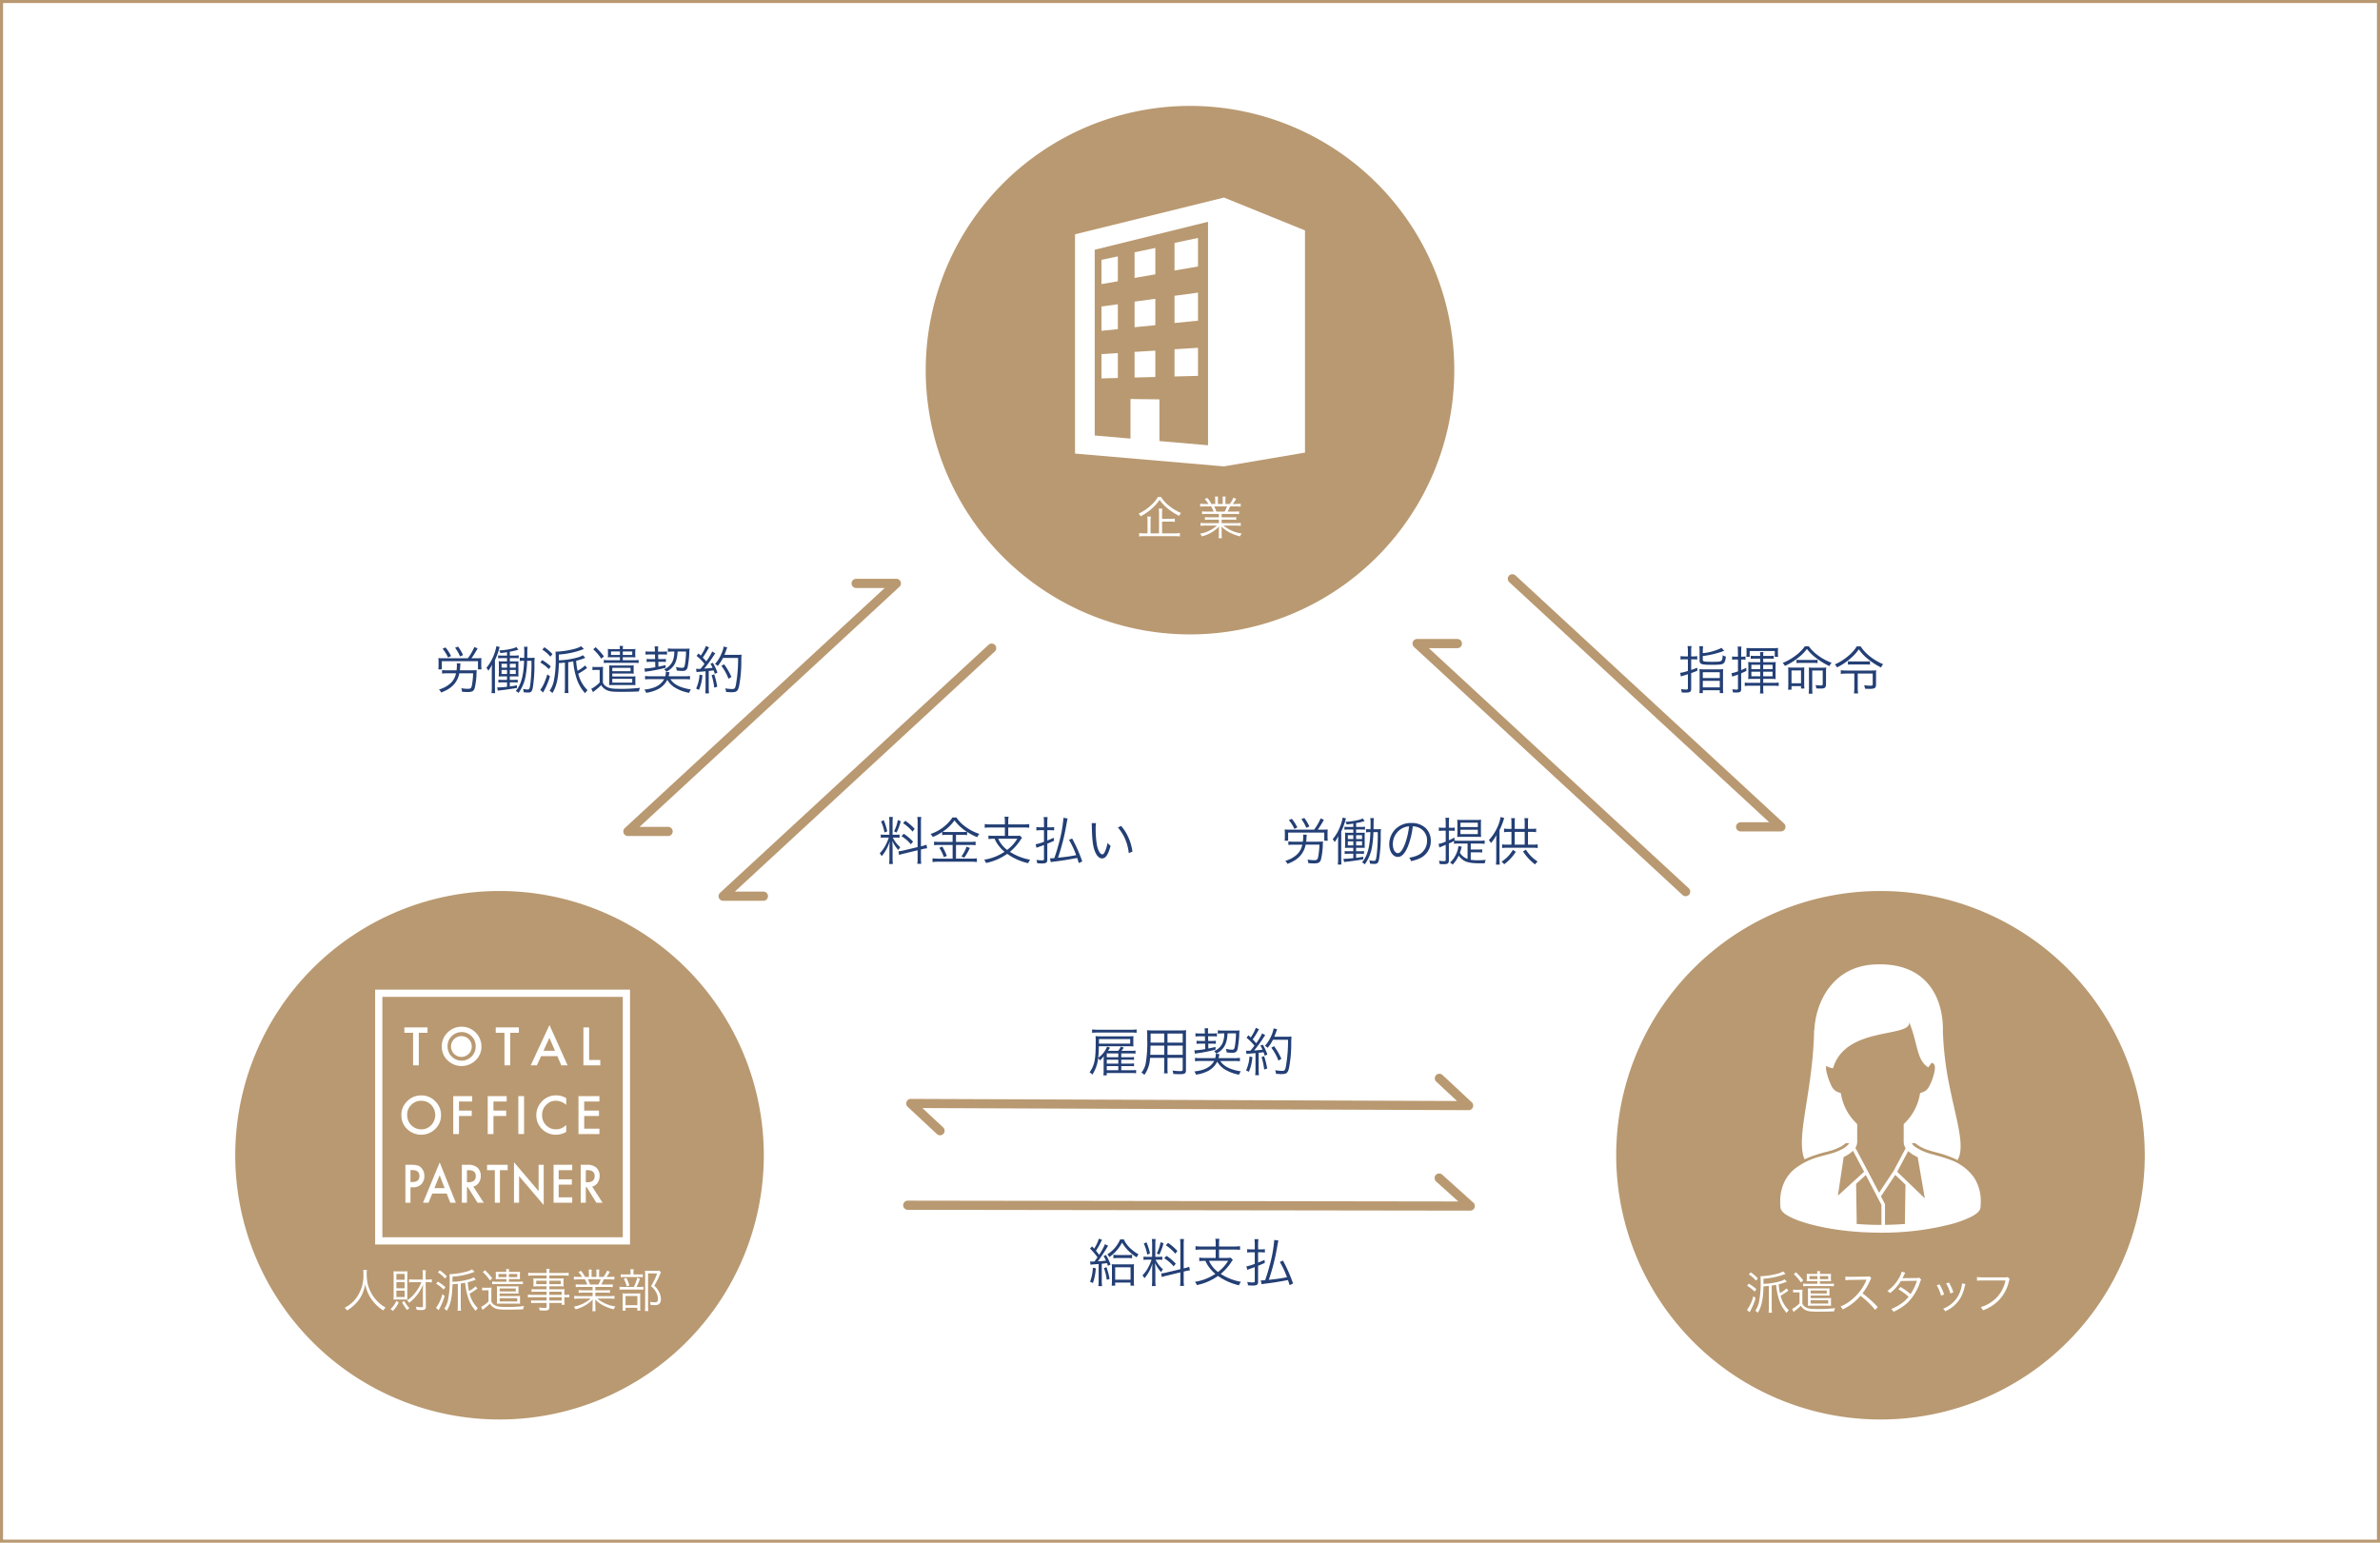 <?xml version="1.0" encoding="UTF-8"?>
<svg xmlns="http://www.w3.org/2000/svg" xmlns:xlink="http://www.w3.org/1999/xlink" width="779" height="505" viewBox="0 0 779 505">
  <defs>
    <clipPath id="clip-path">
      <rect id="長方形_1255" data-name="長方形 1255" width="83.425" height="83.426" fill="none"/>
    </clipPath>
    <clipPath id="clip-path-2">
      <rect id="長方形_700" data-name="長方形 700" width="65.65" height="87.843" fill="#fff"/>
    </clipPath>
  </defs>
  <g id="グループ_555" data-name="グループ 555" transform="translate(-611 -1055)">
    <path id="パス_1134" data-name="パス 1134" d="M0,0H779V505H0Z" transform="translate(611 1055)" fill="#fff"/>
    <path id="長方形_1238_-_アウトライン" data-name="長方形 1238 - アウトライン" d="M1,1V504H778V1H1M0,0H779V505H0Z" transform="translate(611 1055)" fill="#b99971"/>
    <path id="パス_848" data-name="パス 848" d="M-30.532-10.8h-1.037a8.425,8.425,0,0,1-1.377-.1v1.139a9.306,9.306,0,0,1,1.394-.085h1.02v3.808a12.878,12.878,0,0,1-2.55.629l.272,1.19a8.164,8.164,0,0,1,1.088-.357c.323-.1.527-.17,1.19-.391V-.408c0,.357-.119.459-.578.459a8.985,8.985,0,0,1-1.7-.17A2.935,2.935,0,0,1-32.572,1c.476.034.867.051,1.258.051,1.445,0,1.853-.255,1.853-1.173v-5.2c.9-.323,1.173-.425,2.023-.782l-.017-.986c-1,.391-1.377.527-2.006.714V-9.843h.595a9.306,9.306,0,0,1,1.394.085V-10.88a8.675,8.675,0,0,1-1.377.085h-.612v-1.683a10.251,10.251,0,0,1,.119-1.7h-1.309a10.684,10.684,0,0,1,.119,1.734Zm4.879-1.7a10.515,10.515,0,0,1,.1-1.632h-1.258a9.579,9.579,0,0,1,.1,1.683V-9.52c0,1.258.561,1.479,3.859,1.479,2.618,0,3.383-.085,3.859-.391.51-.34.731-.918.9-2.3a3.663,3.663,0,0,1-1.037-.459c-.153,2.142-.187,2.159-3.468,2.159-2.771,0-3.06-.068-3.06-.731v-1.156a28.945,28.945,0,0,0,7-1.717l-.85-.952a17.618,17.618,0,0,1-6.154,1.734ZM-26.69-.459a10.5,10.5,0,0,1-.085,1.683h1.122V.272h5.559v.935h1.139a9.847,9.847,0,0,1-.085-1.7V-5.287a9.121,9.121,0,0,1,.068-1.343,11.113,11.113,0,0,1-1.5.068h-4.794a11.44,11.44,0,0,1-1.5-.068A9.462,9.462,0,0,1-26.69-5.3Zm1.037-5.168h5.559v1.921h-5.559Zm0,2.839h5.559V-.663h-5.559Zm18.8-.646v1.292h-3.417a8.318,8.318,0,0,1-1.649-.1v1.139a11.437,11.437,0,0,1,1.717-.1h3.349v.731a12.5,12.5,0,0,1-.1,1.819H-5.78a10.153,10.153,0,0,1-.1-1.785v-.765H-2.5a12.247,12.247,0,0,1,1.683.1V-2.244a9.243,9.243,0,0,1-1.632.1H-5.882V-3.434h2.533a12.634,12.634,0,0,1,1.564.068c-.034-.391-.051-.833-.051-1.564v-2.5c0-.663.017-1.122.051-1.53a10.733,10.733,0,0,1-1.53.068H-5.882v-1.173h2.057A10.718,10.718,0,0,1-2.431-10v-1.02a9.087,9.087,0,0,1-1.36.068H-5.882A5.532,5.532,0,0,1-5.8-12.206H-6.936a7.186,7.186,0,0,1,.085,1.258H-8.585a7.355,7.355,0,0,1-1.377-.085V-10a11.058,11.058,0,0,1,1.394-.068h1.717v1.173h-2.4a12.288,12.288,0,0,1-1.564-.068,12.375,12.375,0,0,1,.068,1.53V-4.9a12.029,12.029,0,0,1-.068,1.53,13.171,13.171,0,0,1,1.564-.068Zm0-4.607v1.428H-9.758V-8.041Zm.969,0h3.06v1.428h-3.06ZM-6.851-5.78v1.5H-9.758v-1.5Zm.969,0h3.06v1.5h-3.06Zm-8.262-4.93h-.782a5.863,5.863,0,0,1-1.139-.085v1.088a8.119,8.119,0,0,1,1.122-.068h.8v3.859a9.838,9.838,0,0,1-2.125.612l.255,1.156a6.963,6.963,0,0,1,.918-.357c.323-.1.51-.17.952-.34V-.306c0,.289-.085.374-.425.374A9.454,9.454,0,0,1-16-.051a3.493,3.493,0,0,1,.2,1.037c.425.034.612.034,1.037.034,1.36,0,1.666-.2,1.666-1.156V-5.253c.714-.323.952-.425,1.7-.782l-.017-1.037c-.833.408-1.105.527-1.683.765V-9.775h.34a6.95,6.95,0,0,1,1.071.068v-1.071a6.672,6.672,0,0,1-1.071.068h-.34v-1.411a13.24,13.24,0,0,1,.1-1.887h-1.258a13.511,13.511,0,0,1,.1,1.9Zm2.805-.9a5.574,5.574,0,0,1-.068.952h1.1v-1.9h8.211v1.887h1.1a5.857,5.857,0,0,1-.068-.986v-.816A7.074,7.074,0,0,1-1-13.566a15.959,15.959,0,0,1-1.853.068h-6.8c-.9,0-1.36-.017-1.734-.051a8.88,8.88,0,0,1,.051,1.054Zm19.091-2.5a13.056,13.056,0,0,1-2.7,2.788A18.058,18.058,0,0,1,.476-8.653a3.7,3.7,0,0,1,.748.969,19,19,0,0,0,4.488-2.8,14.918,14.918,0,0,0,2.72-2.754,14.789,14.789,0,0,0,2.822,2.822,23.8,23.8,0,0,0,4.522,2.788A4.411,4.411,0,0,1,16.507-8.7a18.5,18.5,0,0,1-4.352-2.346,13.318,13.318,0,0,1-3.111-3.06ZM5.015-8.6A9.573,9.573,0,0,1,6.358-8.67h4.131a10.465,10.465,0,0,1,1.428.068V-9.69a10.151,10.151,0,0,1-1.428.068H6.358A8.689,8.689,0,0,1,5.015-9.69ZM3.383-1.071H6.494v.782H7.6A13.548,13.548,0,0,1,7.531-1.8V-5.644c0-.68.017-1.105.051-1.547-.391.034-.782.051-1.547.051H3.791c-.731,0-1.173-.017-1.513-.051.034.527.051.884.051,1.564v4A13.768,13.768,0,0,1,2.244.1H3.383Zm0-5.134H6.494v4.2H3.383ZM9.1-.51a15.589,15.589,0,0,1-.1,1.921h1.258a13.573,13.573,0,0,1-.1-1.887V-6.171H13.6v4.318c0,.459-.119.578-.578.578a12.819,12.819,0,0,1-1.768-.153,2.979,2.979,0,0,1,.221,1.105c.646.034,1.1.051,1.513.051,1.309,0,1.683-.323,1.683-1.445V-5.3c0-.85.017-1.292.068-1.87a10.833,10.833,0,0,1-1.564.068H10.591a11.656,11.656,0,0,1-1.547-.068c.034.459.051,1.054.051,1.853ZM23.936-5.185V-.459a11.567,11.567,0,0,1-.119,1.768h1.377a8.893,8.893,0,0,1-.136-1.768V-5.185h4.9v3.536c0,.34-.17.442-.748.442a16.753,16.753,0,0,1-2.057-.153,5.6,5.6,0,0,1,.289,1.139c.6.034,1.173.051,1.53.051a4.712,4.712,0,0,0,1.53-.2c.357-.153.544-.561.544-1.156v-3.3a11.173,11.173,0,0,1,.068-1.411,13.542,13.542,0,0,1-1.564.068H21.471a17,17,0,0,1-1.955-.1v1.19a18.582,18.582,0,0,1,1.955-.1Zm.8-8.891a12.122,12.122,0,0,1-2.652,3.026,18.108,18.108,0,0,1-4.539,2.89,2.814,2.814,0,0,1,.714.969A20.07,20.07,0,0,0,22.882-10.3a14.938,14.938,0,0,0,2.533-2.822,13.787,13.787,0,0,0,2.754,2.992,22.012,22.012,0,0,0,4.522,2.958,4.54,4.54,0,0,1,.68-1.071,17.961,17.961,0,0,1-4.284-2.533,13.35,13.35,0,0,1-3.077-3.3Zm-2.89,5.984a9.776,9.776,0,0,1,1.326-.068h4.471a11.29,11.29,0,0,1,1.428.068V-9.214a10,10,0,0,1-1.428.068H23.188a8.83,8.83,0,0,1-1.343-.068Z" transform="translate(1194 1280.671)" fill="#233f75"/>
    <path id="パス_850" data-name="パス 850" d="M-23-1.683h2.788a8.749,8.749,0,0,1,1.394.068v-.952a8.475,8.475,0,0,1-1.394.068H-23V-3.774h2.788a8.5,8.5,0,0,1,1.377.068v-.952a8.1,8.1,0,0,1-1.377.068H-23V-5.831h3.247a8,8,0,0,1,1.411.085v-1.02a8.146,8.146,0,0,1-1.479.085H-22.95c.2-.255.374-.459.8-1.037l-1-.34A5.722,5.722,0,0,1-24-6.681h-3.349a7.544,7.544,0,0,0,.663-1.037l-.952-.34A8.153,8.153,0,0,1-30.549-4.4c.136-1.173.17-1.989.221-3.774H-20.6c.884,0,1.19.017,1.6.051a6.8,6.8,0,0,1-.051-.9v-1.5a7.943,7.943,0,0,1,.051-.969,16,16,0,0,1-1.7.068h-8.84a15.339,15.339,0,0,1-1.887-.068,13.752,13.752,0,0,1,.068,1.615c0,6.086-.323,7.769-2.006,10.251a3.229,3.229,0,0,1,.918.731,12.312,12.312,0,0,0,1.887-5.389,1.938,1.938,0,0,1,.527.765A9.345,9.345,0,0,0-28.713-4.93c-.034.646-.051,1.02-.051,1.326v3.3a10.946,10.946,0,0,1-.085,1.649h1.1V.578h8.16a9.009,9.009,0,0,1,1.445.1V-.408a7.429,7.429,0,0,1-1.411.085H-23Zm-.969,0v1.36h-3.774v-1.36Zm0-.816h-3.774V-3.774h3.774Zm0-2.091h-3.774V-5.831h3.774Zm-6.341-4.454c.017-.323.017-.476.017-.867v-.612h10.217v1.479Zm12.342-4.641a14.09,14.09,0,0,1-1.887.1h-10.8a14.267,14.267,0,0,1-1.887-.1v1.105a14.521,14.521,0,0,1,1.887-.085h10.778a13.87,13.87,0,0,1,1.9.085Zm10.1,9.3H-2.89V-.544c0,.425-.153.51-.9.51A21.739,21.739,0,0,1-6.222-.221,3.972,3.972,0,0,1-5.967.884C-5.253.935-4.4.969-3.859.969c1.649,0,2.04-.255,2.04-1.326V-11.764a14.348,14.348,0,0,1,.068-1.666,16.471,16.471,0,0,1-1.8.068H-12.7a18.107,18.107,0,0,1-1.87-.068,25.836,25.836,0,0,1,.068,2.771,39.793,39.793,0,0,1-.527,8.245A6.833,6.833,0,0,1-16.405.459a4.125,4.125,0,0,1,.986.731,10.251,10.251,0,0,0,1.836-5.576h4.658v3.213A12.473,12.473,0,0,1-9.01.68h1.224a12.193,12.193,0,0,1-.085-1.853Zm0-4.981v-2.975H-2.89v2.975Zm-1.054,0h-4.488l.017-.952v-2.023h4.471Zm1.054.969H-2.89v3.026H-7.871Zm-1.054,0v3.026h-4.59c.051-.782.051-.85.068-1.9,0-.238,0-.646.017-1.122ZM13.94-3.349a13.569,13.569,0,0,1,1.9.085V-4.386a12.814,12.814,0,0,1-1.921.1H8.84c.068-.255.119-.493.17-.731a5.841,5.841,0,0,1,.136-.612L7.905-5.7c.017.153.034.238.034.323a4.335,4.335,0,0,1-.187,1.088H3.111a13.619,13.619,0,0,1-1.972-.1v1.122a14.078,14.078,0,0,1,1.972-.085H7.4C6.307-1.377,4.233-.272.9.068a3.608,3.608,0,0,1,.578,1.054,12.46,12.46,0,0,0,4-1.241A7.052,7.052,0,0,0,8.415-3.128,7.535,7.535,0,0,0,10.761-.68a13.784,13.784,0,0,0,4.794,1.819,3.823,3.823,0,0,1,.6-1.105C12.682-.51,10.489-1.615,9.435-3.349ZM4.386-11.441l.034,1.53H2.975a9.158,9.158,0,0,1-1.326-.068v1.02a9.509,9.509,0,0,1,1.309-.068h1.5l.034,1.768a22.128,22.128,0,0,1-3.332.408H.918l.2,1.105c.442-.085.51-.1.629-.119a50.372,50.372,0,0,0,6.12-1.207l-.017-.884c-1.071.255-1.462.34-2.346.51L5.474-9.027H6.7a8.727,8.727,0,0,1,1.258.068v-1.02a8.328,8.328,0,0,1-1.241.068H5.457l-.034-1.53h1.6a11.562,11.562,0,0,1,1.292.068v-1.054a10.965,10.965,0,0,1-1.292.068H5.389v-.8a4.932,4.932,0,0,1,.068-.918l-1.19.017c.051.425.085.9.1,1.326v.374H2.6a7.692,7.692,0,0,1-1.309-.085v1.088A8.068,8.068,0,0,1,2.6-11.441Zm6.324-.952a7.868,7.868,0,0,1-.629,3.349,5.305,5.305,0,0,1-2.7,2.465,3.436,3.436,0,0,1,.731.833c2.533-1.428,3.468-3.128,3.689-6.647h2.754a27.812,27.812,0,0,1-.323,3.944c-.2,1.207-.34,1.394-1,1.394a9.136,9.136,0,0,1-2.006-.289,4.058,4.058,0,0,1,.272,1.173,13.934,13.934,0,0,0,1.547.119c.17.017.289.017.306.017h.119a2.129,2.129,0,0,0,1-.238,1.642,1.642,0,0,0,.612-1.071,30.512,30.512,0,0,0,.544-5.015,8.2,8.2,0,0,1,.085-1c-.374.034-.833.051-1.564.051H10.37a12.367,12.367,0,0,1-1.768-.1v1.122a9.952,9.952,0,0,1,1.581-.1ZM18-5.644a6.158,6.158,0,0,1,1.037-.119c.646-.051.646-.051,1.9-.17V-.459a12.608,12.608,0,0,1-.1,1.751h1.241a12.344,12.344,0,0,1-.1-1.734V-6.035c.646-.068,1.037-.119,1.173-.136a2.735,2.735,0,0,0,.425-.051c.17.442.221.6.391,1.139l.867-.391a18.415,18.415,0,0,0-1.5-3.23l-.782.306a14.292,14.292,0,0,1,.68,1.343c-1.173.153-1.479.17-2.754.255a37.226,37.226,0,0,0,3.145-4.3c.238-.34.34-.493.493-.7l-1-.6A17.412,17.412,0,0,1,21.165-9.18c-.357-.425-.629-.731-1.139-1.241a26.062,26.062,0,0,0,1.683-2.669,6.168,6.168,0,0,1,.391-.646l-1.054-.476a12.648,12.648,0,0,1-1.683,3.145c-.272-.272-.357-.34-.731-.7l-.629.8a16.859,16.859,0,0,1,2.584,2.6c-.493.663-.663.884-1.292,1.632-.272.017-.782.034-.867.034a3.875,3.875,0,0,1-.612-.051ZM31.586-10.3a47.611,47.611,0,0,1-.731,8.891C30.617-.323,30.43-.119,29.631-.119A13.414,13.414,0,0,1,27.37-.34,4.089,4.089,0,0,1,27.659.833c.68.068,1.309.1,1.8.1,1.632,0,2.057-.357,2.448-1.989a42.578,42.578,0,0,0,.731-7.7,25.587,25.587,0,0,1,.085-2.618,9.2,9.2,0,0,1-1.377.068H27.1c.221-.544.357-.884.493-1.258.306-.85.306-.85.442-1.173l-1.156-.289a10.643,10.643,0,0,1-.952,2.805,11.036,11.036,0,0,1-1.9,2.907,3.094,3.094,0,0,1,.884.663A13.223,13.223,0,0,0,26.639-10.3ZM18.972-4.828A12.578,12.578,0,0,1,17.85-.272l.935.442a15.054,15.054,0,0,0,1.122-4.811Zm3.944.17a22.423,22.423,0,0,1,.867,4.1l.986-.323a27.059,27.059,0,0,0-1-4.046Zm6.494.6A20.377,20.377,0,0,0,27-8.211l-.884.51a16.465,16.465,0,0,1,2.329,4.216Z" transform="translate(1001 1405.671)" fill="#233f75"/>
    <path id="パス_844" data-name="パス 844" d="M-42.483-6.239a11.7,11.7,0,0,0,.119-1.309,5.461,5.461,0,0,1,.1-.986H-43.5a3.488,3.488,0,0,1,.051.629,12.163,12.163,0,0,1-.119,1.666h-2.958A13.985,13.985,0,0,1-48.3-6.324v1.156a12.533,12.533,0,0,1,1.768-.1h2.788a6,6,0,0,1-1.7,3.179A9.387,9.387,0,0,1-49.334.034a2.7,2.7,0,0,1,.731,1c.731-.306,1.02-.442,1.309-.578a8.811,8.811,0,0,0,2.958-2.176A7.783,7.783,0,0,0-42.653-5.27h4.505a23.871,23.871,0,0,1-.408,4.012c-.2.884-.425,1.071-1.275,1.071a13,13,0,0,1-2.193-.2A3.684,3.684,0,0,1-41.786.765c.782.068,1.377.1,1.819.1,1.5,0,2.04-.289,2.329-1.258a22.9,22.9,0,0,0,.612-5.066c.034-.493.034-.646.068-.85-.255.034-.374.034-.544.051-.442,0-.782,0-1.02.017Zm-5.2-3.944c-.833,0-1.258-.017-1.836-.068a9.887,9.887,0,0,1,.068,1.343V-7.7a6.926,6.926,0,0,1-.085,1.139h1.156V-9.231H-36.55v2.669h1.156a8.308,8.308,0,0,1-.085-1.122V-8.942a9.2,9.2,0,0,1,.068-1.309c-.561.051-1.02.068-1.853.068h-1.428a30.857,30.857,0,0,0,2.023-3.23l-1.071-.459a18.3,18.3,0,0,1-2.125,3.689Zm2.329-.731a14.628,14.628,0,0,0-1.819-2.822l-.969.425a12.423,12.423,0,0,1,1.8,2.873Zm3.927-.323a15.5,15.5,0,0,0-1.649-2.771l-.969.374a12.359,12.359,0,0,1,1.615,2.856Zm21,.918c.017-.935.017-.935.017-2.023a11.009,11.009,0,0,1,.1-1.615h-1.19a10.254,10.254,0,0,1,.1,1.972c0,.561,0,1.071-.017,1.666h-.306a5.63,5.63,0,0,1-1.156-.085v1.122a5.939,5.939,0,0,1,1.156-.085h.272c-.187,4.947-.969,7.8-2.737,9.894a3.307,3.307,0,0,1,.9.646A13.656,13.656,0,0,0-20.842-5.1a29.977,29.977,0,0,0,.374-4.267h1.428a58.607,58.607,0,0,1-.374,7.65c-.2,1.5-.34,1.751-.918,1.751a8.311,8.311,0,0,1-1.462-.187,5.408,5.408,0,0,1,.2,1.088c.663.068,1.088.1,1.428.1.969,0,1.292-.306,1.547-1.53a45.717,45.717,0,0,0,.544-7.565,16.737,16.737,0,0,1,.085-2.312,11.173,11.173,0,0,1-1.275.051Zm-6.613-.748h-1.5a9.144,9.144,0,0,1-1.411-.068v.969a10.188,10.188,0,0,1,1.411-.068h1.5v1.071h-1.326a11.968,11.968,0,0,1-1.411-.051,12,12,0,0,1,.068,1.479v2.057A12.358,12.358,0,0,1-29.784-4.2c.442-.034.833-.051,1.445-.051h1.292v1.139h-1.411a9.144,9.144,0,0,1-1.411-.068v.952A9.58,9.58,0,0,1-28.458-2.3h1.411V-.85c-1.088.119-2.295.2-2.822.2a3.709,3.709,0,0,1-.408-.017l.221,1.088c.272-.051.629-.1,1-.136,1.462-.153,3.179-.408,5.253-.748v-.867c-1,.187-1.258.238-2.329.374V-2.3h1.207a9.347,9.347,0,0,1,1.377.068v-.952a9.171,9.171,0,0,1-1.394.068h-1.19V-4.25h1.5c.561,0,.85,0,1.343.034A14.708,14.708,0,0,1-23.324-5.7V-7.769A9.155,9.155,0,0,1-23.273-9.2a10.912,10.912,0,0,1-1.309.034h-1.547v-1.071h1.479a12.188,12.188,0,0,1,1.428.068v-.986a8.449,8.449,0,0,1-1.428.085h-1.479v-1.275a22.08,22.08,0,0,0,2.771-.629l-.6-.9a5.811,5.811,0,0,1-1.649.578,21.381,21.381,0,0,1-4.012.544,2.1,2.1,0,0,1,.374.867c1.105-.119,1.428-.17,2.193-.289Zm0,2.686v1.275h-1.8V-8.381Zm0,2.023v1.326h-1.8V-6.358Zm.918,1.326V-6.358h1.938v1.326Zm0-2.074V-8.381h1.938v1.275Zm-5.9,6.222a17.677,17.677,0,0,1-.1,2.125h1.19c-.051-.6-.068-1.088-.068-2.108v-8.7a23.778,23.778,0,0,0,1.275-3.349,4.792,4.792,0,0,1,.306-.935l-1.1-.306a15.913,15.913,0,0,1-1.156,3.672,13.977,13.977,0,0,1-2.125,3.434,3.694,3.694,0,0,1,.527.714c.017.051.068.119.119.221A10.106,10.106,0,0,0-31.96-8.092c-.051.884-.068,1.547-.068,2.516Zm29.818-10.3a6.264,6.264,0,0,1-1.8.748,25.3,25.3,0,0,1-6.069.918v-1.9a27.169,27.169,0,0,0,7.565-1.564c.187-.068.187-.068.629-.238l-.918-.9a8.947,8.947,0,0,1-2.482.935,27.828,27.828,0,0,1-5.508.833,3.741,3.741,0,0,1-.391-.017c.051.612.068,1.309.068,2.244a33.776,33.776,0,0,1-.561,7.038A8.582,8.582,0,0,1-13.124.459a2.942,2.942,0,0,1,.918.765C-10.8-1-10.183-3.825-10.081-8.6c1.411-.1,1.411-.1,1.989-.17V-.629a14.053,14.053,0,0,1-.1,1.819h1.275a12.9,12.9,0,0,1-.1-1.8V-8.891c.646-.085.935-.136,1.632-.272.153,1.309.153,1.309.17,1.547a25.975,25.975,0,0,0,.9,3.893A13.021,13.021,0,0,0-1.479,1.258,3.833,3.833,0,0,1-.68.272,11.092,11.092,0,0,1-3.723-5.134,21.563,21.563,0,0,0-.833-7.021l-.68-.8A10.946,10.946,0,0,1-3.961-6.086,20,20,0,0,1-4.42-9.367a18.436,18.436,0,0,0,2.635-.816,3.592,3.592,0,0,1,.374-.136ZM-15.5-13.022a11.445,11.445,0,0,1,2.635,2.312l.7-.833a14.791,14.791,0,0,0-2.635-2.244Zm-.646,4.216A13.549,13.549,0,0,1-13.362-6.63l.646-.9A18.229,18.229,0,0,0-15.538-9.6Zm2.3,3.876C-14.586-2.482-15.5-.51-16.2.136l.969.884c.527-1,.816-1.547.85-1.649a22.811,22.811,0,0,0,1.394-3.638ZM9.911-10.523v.969H6.1a8.281,8.281,0,0,1-1.462-.085v1.02A8.282,8.282,0,0,1,6.1-8.7h8.449a9.241,9.241,0,0,1,1.479.085v-1.02a8.617,8.617,0,0,1-1.479.085H10.846v-.969h2.771c.527,0,.986.017,1.36.051a10.061,10.061,0,0,1-.051-1.1v-.578a6.986,6.986,0,0,1,.068-1.1,9.348,9.348,0,0,1-1.377.068H10.846a6.081,6.081,0,0,1,.085-1.037H9.809a7.454,7.454,0,0,1,.085,1.037h-2.6a9.087,9.087,0,0,1-1.36-.068A7.268,7.268,0,0,1,6-12.155v.578a6.459,6.459,0,0,1-.068,1.1c.374-.034.765-.051,1.36-.051Zm0-1.887v1.139H6.987V-12.41Zm.935,0H13.94v1.139H10.846ZM13.889-1.428a9.847,9.847,0,0,1,1.1.051c-.017-.221-.034-.544-.034-.935V-3.349c0-.408.017-.748.034-.952a5.973,5.973,0,0,1-1.1.068H7.412v-.952h5.916a9.847,9.847,0,0,1,1.1.051,7.153,7.153,0,0,1-.034-.952v-.867a7.006,7.006,0,0,1,.034-.935,5.742,5.742,0,0,1-1.1.068H7.463a5.651,5.651,0,0,1-1.088-.068c.017.238.051.6.051.986V-2.38a8.758,8.758,0,0,1-.051,1A10.74,10.74,0,0,1,7.48-1.428ZM7.412-7.055H13.4V-5.95H7.412Zm0,4.845V-3.451H13.94V-2.21ZM1.173-13.124a16.814,16.814,0,0,1,2.635,3.077l.867-.765a22.429,22.429,0,0,0-2.72-3.009ZM.918-6.29a6.55,6.55,0,0,1,1.241-.085H3.281v4.114A10.825,10.825,0,0,1,.544-.2L1.105.918A8.371,8.371,0,0,1,1.768.357,17.459,17.459,0,0,0,3.757-1.394,4.472,4.472,0,0,0,5.542.221C6.562.7,7.463.8,10.387.8,12.563.8,14.28.765,16.116.68a4.689,4.689,0,0,1,.391-1.207,49.478,49.478,0,0,1-6.987.34c-2.312,0-3.332-.2-4.318-.9a2.366,2.366,0,0,1-.867-1.139V-5.61A16.723,16.723,0,0,1,4.4-7.4a9.684,9.684,0,0,1-1.292.085H2.227A6.889,6.889,0,0,1,.918-7.4ZM30.94-3.349a13.569,13.569,0,0,1,1.9.085V-4.386a12.814,12.814,0,0,1-1.921.1H25.84c.068-.255.119-.493.17-.731a5.842,5.842,0,0,1,.136-.612L24.905-5.7c.017.153.034.238.034.323a4.335,4.335,0,0,1-.187,1.088H20.111a13.619,13.619,0,0,1-1.972-.1v1.122a14.078,14.078,0,0,1,1.972-.085H24.4C23.307-1.377,21.233-.272,17.9.068a3.608,3.608,0,0,1,.578,1.054,12.46,12.46,0,0,0,4-1.241,7.052,7.052,0,0,0,2.941-3.009A7.535,7.535,0,0,0,27.761-.68a13.784,13.784,0,0,0,4.794,1.819,3.823,3.823,0,0,1,.6-1.105c-3.468-.544-5.661-1.649-6.715-3.383Zm-9.554-8.092.034,1.53H19.975a9.158,9.158,0,0,1-1.326-.068v1.02a9.509,9.509,0,0,1,1.309-.068h1.5l.034,1.768a22.128,22.128,0,0,1-3.332.408h-.238l.2,1.105c.442-.085.51-.1.629-.119a50.372,50.372,0,0,0,6.12-1.207l-.017-.884c-1.071.255-1.462.34-2.346.51l-.034-1.581H23.7a8.727,8.727,0,0,1,1.258.068v-1.02a8.328,8.328,0,0,1-1.241.068H22.457l-.034-1.53h1.6a11.562,11.562,0,0,1,1.292.068v-1.054a10.965,10.965,0,0,1-1.292.068H22.389v-.8a4.932,4.932,0,0,1,.068-.918l-1.19.017c.051.425.085.9.1,1.326v.374H19.6a7.692,7.692,0,0,1-1.309-.085v1.088a8.068,8.068,0,0,1,1.309-.085Zm6.324-.952a7.868,7.868,0,0,1-.629,3.349,5.305,5.305,0,0,1-2.7,2.465,3.436,3.436,0,0,1,.731.833c2.533-1.428,3.468-3.128,3.689-6.647h2.754a27.813,27.813,0,0,1-.323,3.944c-.2,1.207-.34,1.394-1,1.394a9.136,9.136,0,0,1-2.006-.289,4.058,4.058,0,0,1,.272,1.173,13.934,13.934,0,0,0,1.547.119c.17.017.289.017.306.017h.119a2.129,2.129,0,0,0,1-.238,1.642,1.642,0,0,0,.612-1.071,30.512,30.512,0,0,0,.544-5.015,8.2,8.2,0,0,1,.085-1c-.374.034-.833.051-1.564.051H27.37a12.367,12.367,0,0,1-1.768-.1v1.122a9.951,9.951,0,0,1,1.581-.1ZM35-5.644a6.158,6.158,0,0,1,1.037-.119c.646-.051.646-.051,1.9-.17V-.459a12.608,12.608,0,0,1-.1,1.751h1.241a12.344,12.344,0,0,1-.1-1.734V-6.035c.646-.068,1.037-.119,1.173-.136a2.735,2.735,0,0,0,.425-.051c.17.442.221.6.391,1.139l.867-.391a18.415,18.415,0,0,0-1.5-3.23l-.782.306a14.291,14.291,0,0,1,.68,1.343c-1.173.153-1.479.17-2.754.255a37.226,37.226,0,0,0,3.145-4.3c.238-.34.34-.493.493-.7l-1-.6A17.412,17.412,0,0,1,38.165-9.18c-.357-.425-.629-.731-1.139-1.241a26.062,26.062,0,0,0,1.683-2.669,6.168,6.168,0,0,1,.391-.646l-1.054-.476a12.648,12.648,0,0,1-1.683,3.145c-.272-.272-.357-.34-.731-.7l-.629.8a16.859,16.859,0,0,1,2.584,2.6c-.493.663-.663.884-1.292,1.632-.272.017-.782.034-.867.034a3.875,3.875,0,0,1-.612-.051ZM48.586-10.3a47.611,47.611,0,0,1-.731,8.891C47.617-.323,47.43-.119,46.631-.119A13.414,13.414,0,0,1,44.37-.34,4.089,4.089,0,0,1,44.659.833c.68.068,1.309.1,1.8.1,1.632,0,2.057-.357,2.448-1.989a42.578,42.578,0,0,0,.731-7.7,25.587,25.587,0,0,1,.085-2.618,9.2,9.2,0,0,1-1.377.068H44.1c.221-.544.357-.884.493-1.258.306-.85.306-.85.442-1.173l-1.156-.289a10.643,10.643,0,0,1-.952,2.805,11.036,11.036,0,0,1-1.9,2.907,3.094,3.094,0,0,1,.884.663A13.223,13.223,0,0,0,43.639-10.3ZM35.972-4.828A12.578,12.578,0,0,1,34.85-.272l.935.442a15.054,15.054,0,0,0,1.122-4.811Zm3.944.17a22.423,22.423,0,0,1,.867,4.1l.986-.323a27.059,27.059,0,0,0-1-4.046Zm6.494.6A20.377,20.377,0,0,0,44-8.211l-.884.51a16.465,16.465,0,0,1,2.329,4.216Z" transform="translate(804 1280.671)" fill="#233f75"/>
    <path id="パス_847" data-name="パス 847" d="M-33.983-6.239a11.7,11.7,0,0,0,.119-1.309,5.461,5.461,0,0,1,.1-.986H-35a3.488,3.488,0,0,1,.051.629,12.163,12.163,0,0,1-.119,1.666h-2.958A13.985,13.985,0,0,1-39.8-6.324v1.156a12.533,12.533,0,0,1,1.768-.1h2.788a6,6,0,0,1-1.7,3.179A9.387,9.387,0,0,1-40.834.034a2.7,2.7,0,0,1,.731,1c.731-.306,1.02-.442,1.309-.578a8.811,8.811,0,0,0,2.958-2.176A7.783,7.783,0,0,0-34.153-5.27h4.505a23.871,23.871,0,0,1-.408,4.012c-.2.884-.425,1.071-1.275,1.071a13,13,0,0,1-2.193-.2A3.684,3.684,0,0,1-33.286.765c.782.068,1.377.1,1.819.1,1.5,0,2.04-.289,2.329-1.258a22.9,22.9,0,0,0,.612-5.066c.034-.493.034-.646.068-.85-.255.034-.374.034-.544.051-.442,0-.782,0-1.02.017Zm-5.2-3.944c-.833,0-1.258-.017-1.836-.068a9.887,9.887,0,0,1,.068,1.343V-7.7a6.926,6.926,0,0,1-.085,1.139h1.156V-9.231H-28.05v2.669h1.156a8.308,8.308,0,0,1-.085-1.122V-8.942a9.2,9.2,0,0,1,.068-1.309c-.561.051-1.02.068-1.853.068h-1.428a30.857,30.857,0,0,0,2.023-3.23l-1.071-.459a18.3,18.3,0,0,1-2.125,3.689Zm2.329-.731a14.628,14.628,0,0,0-1.819-2.822l-.969.425a12.423,12.423,0,0,1,1.8,2.873Zm3.927-.323a15.5,15.5,0,0,0-1.649-2.771l-.969.374a12.359,12.359,0,0,1,1.615,2.856Zm21,.918c.017-.935.017-.935.017-2.023a11.009,11.009,0,0,1,.1-1.615h-1.19a10.254,10.254,0,0,1,.1,1.972c0,.561,0,1.071-.017,1.666h-.306a5.63,5.63,0,0,1-1.156-.085v1.122a5.939,5.939,0,0,1,1.156-.085h.272c-.187,4.947-.969,7.8-2.737,9.894a3.306,3.306,0,0,1,.9.646A13.656,13.656,0,0,0-12.342-5.1a29.977,29.977,0,0,0,.374-4.267h1.428a58.607,58.607,0,0,1-.374,7.65c-.2,1.5-.34,1.751-.918,1.751a8.311,8.311,0,0,1-1.462-.187,5.408,5.408,0,0,1,.2,1.088c.663.068,1.088.1,1.428.1.969,0,1.292-.306,1.547-1.53a45.717,45.717,0,0,0,.544-7.565,16.737,16.737,0,0,1,.085-2.312,11.173,11.173,0,0,1-1.275.051Zm-6.613-.748h-1.5a9.144,9.144,0,0,1-1.411-.068v.969a10.188,10.188,0,0,1,1.411-.068h1.5v1.071h-1.326a11.968,11.968,0,0,1-1.411-.051,12,12,0,0,1,.068,1.479v2.057A12.358,12.358,0,0,1-21.284-4.2c.442-.034.833-.051,1.445-.051h1.292v1.139h-1.411a9.144,9.144,0,0,1-1.411-.068v.952A9.58,9.58,0,0,1-19.958-2.3h1.411V-.85c-1.088.119-2.295.2-2.822.2a3.709,3.709,0,0,1-.408-.017l.221,1.088c.272-.051.629-.1,1-.136,1.462-.153,3.179-.408,5.253-.748v-.867c-1,.187-1.258.238-2.329.374V-2.3h1.207a9.347,9.347,0,0,1,1.377.068v-.952a9.171,9.171,0,0,1-1.394.068h-1.19V-4.25h1.5c.561,0,.85,0,1.343.034A14.708,14.708,0,0,1-14.824-5.7V-7.769A9.155,9.155,0,0,1-14.773-9.2a10.912,10.912,0,0,1-1.309.034h-1.547v-1.071h1.479a12.188,12.188,0,0,1,1.428.068v-.986a8.449,8.449,0,0,1-1.428.085h-1.479v-1.275a22.08,22.08,0,0,0,2.771-.629l-.6-.9a5.81,5.81,0,0,1-1.649.578,21.381,21.381,0,0,1-4.012.544,2.1,2.1,0,0,1,.374.867c1.105-.119,1.428-.17,2.193-.289Zm0,2.686v1.275h-1.8V-8.381Zm0,2.023v1.326h-1.8V-6.358Zm.918,1.326V-6.358h1.938v1.326Zm0-2.074V-8.381h1.938v1.275Zm-5.9,6.222a17.678,17.678,0,0,1-.1,2.125h1.19c-.051-.6-.068-1.088-.068-2.108v-8.7a23.778,23.778,0,0,0,1.275-3.349,4.792,4.792,0,0,1,.306-.935l-1.1-.306a15.913,15.913,0,0,1-1.156,3.672,13.978,13.978,0,0,1-2.125,3.434,3.694,3.694,0,0,1,.527.714c.017.051.068.119.119.221A10.106,10.106,0,0,0-23.46-8.092c-.051.884-.068,1.547-.068,2.516ZM.918-11.271a4.892,4.892,0,0,1,1.972.425,4.482,4.482,0,0,1,2.7,4.267,5.132,5.132,0,0,1-3.009,4.76,10.19,10.19,0,0,1-2.839.8A2.7,2.7,0,0,1,.34.119,13.151,13.151,0,0,0,2.924-.663,6.19,6.19,0,0,0,6.817-6.528a5.691,5.691,0,0,0-1.649-4.148A6.581,6.581,0,0,0,.493-12.359,7.1,7.1,0,0,0-5-10.1,7.072,7.072,0,0,0-6.783-5.406c0,2.38,1.207,4.148,2.822,4.148,1.224,0,2.227-1.02,3.213-3.264A25.483,25.483,0,0,0,.918-11.271Zm-1.224.017a23.35,23.35,0,0,1-1.547,6.29C-2.584-3.3-3.264-2.5-3.978-2.5-4.9-2.5-5.61-3.757-5.61-5.389a5.879,5.879,0,0,1,2.771-5.066A5.369,5.369,0,0,1-.306-11.254ZM18.853-.6a4.746,4.746,0,0,1-2.516-2.023c.136-.357.238-.7.357-1.071a6.772,6.772,0,0,1,.272-.867l-1.1-.272a7.678,7.678,0,0,1-.629,2.346A8.7,8.7,0,0,1,13.107.612a2.756,2.756,0,0,1,.867.646,10.919,10.919,0,0,0,1.972-2.924A6.632,6.632,0,0,0,17.391-.238C18.479.527,20.043.833,22.95.833c.2,0,.2,0,1.53-.017a3.131,3.131,0,0,1,.323-1.1c-1,.085-1.921.119-2.771.119A13.633,13.633,0,0,1,19.89-.323V-2.771h2.261a8.739,8.739,0,0,1,1.479.085V-3.757a8.262,8.262,0,0,1-1.479.085H19.89V-5.627h3.043a9.469,9.469,0,0,1,1.513.1V-6.647a9.322,9.322,0,0,1-1.513.1H15.861a9.724,9.724,0,0,1-1.292-.068V-7.6a15.867,15.867,0,0,1-1.836.884V-9.843H13.5a7,7,0,0,1,1.156.068V-10.88a5.227,5.227,0,0,1-1.173.085h-.748v-1.581a10.64,10.64,0,0,1,.1-1.683H11.594a11.282,11.282,0,0,1,.1,1.717V-10.8h-.969a7.6,7.6,0,0,1-1.275-.1v1.139a12,12,0,0,1,1.258-.085H11.7v3.57a10.484,10.484,0,0,1-2.363.782l.306,1.139c.221-.1.9-.391,2.057-.867V-.357c0,.374-.136.476-.629.476a10.57,10.57,0,0,1-1.6-.136,3.585,3.585,0,0,1,.238,1.071c.612.051.969.068,1.36.068,1.292,0,1.666-.272,1.666-1.207V-5.661c.663-.289,1.02-.459,1.683-.816v.935a7.579,7.579,0,0,1,1.377-.085h3.06Zm2.805-7.242c.68,0,1.241.017,1.632.051-.051-.629-.068-.986-.068-1.53V-12.07a9.532,9.532,0,0,1,.068-1.36,13.8,13.8,0,0,1-1.6.068H17.068a14.38,14.38,0,0,1-1.6-.068c.034.408.051.952.051,1.581v2.465c0,.612-.017,1.105-.051,1.6.425-.034.9-.051,1.53-.051Zm-5.134-4.624H22.2v1.428H16.524Zm0,2.3H22.2v1.445H16.524Zm17.765-.272v-2.091a8.729,8.729,0,0,1,.085-1.411H33.116a9.274,9.274,0,0,1,.1,1.394v2.108h-.85a10.1,10.1,0,0,1-1.581-.1v1.19a9.952,9.952,0,0,1,1.581-.1h.85V-5.27H31.79a10.365,10.365,0,0,1-1.632-.1v1.207a11.143,11.143,0,0,1,1.632-.1h8.364a11.23,11.23,0,0,1,1.649.1V-5.372a11.07,11.07,0,0,1-1.649.1h-1.53V-9.452h1.088a10.254,10.254,0,0,1,1.581.1v-1.19a9.952,9.952,0,0,1-1.581.1H38.624v-2.091a7.138,7.138,0,0,1,.1-1.411H37.451a8.714,8.714,0,0,1,.1,1.411v2.091Zm0,5.168V-9.452h3.264V-5.27Zm-4.624-9.061a12.884,12.884,0,0,1-.986,3.2,16,16,0,0,1-2.856,4.386c.017.017.1.119.255.289a2.523,2.523,0,0,1,.323.476,1.088,1.088,0,0,0,.1.187,12.3,12.3,0,0,0,1.785-2.618c-.034.782-.051,1.275-.051,2.057V-.782a16.526,16.526,0,0,1-.1,2.04h1.258C29.342.714,29.308,0,29.308-.731v-9.282A24.613,24.613,0,0,0,30.6-13.226c.119-.374.187-.544.255-.748ZM37.009-3.043A16.617,16.617,0,0,0,40.936,1.19a5.814,5.814,0,0,1,.85-.935,12.729,12.729,0,0,1-3.842-3.893ZM33.677-3.57A11.084,11.084,0,0,1,29.937.323a3.473,3.473,0,0,1,.9.816,14.837,14.837,0,0,0,3.808-4.08Z" transform="translate(1072.5 1336.773)" fill="#233f75"/>
    <path id="パス_851" data-name="パス 851" d="M-33.065-5.661a5.9,5.9,0,0,1,.765-.1c1.292-.085,1.292-.085,1.9-.136V-.357a12.51,12.51,0,0,1-.1,1.7h1.224a11.826,11.826,0,0,1-.1-1.7V-5.984c.782-.085,1.02-.1,1.717-.2.119.323.17.459.306.9l.867-.459A23.746,23.746,0,0,0-28-8.857l-.8.357A12.8,12.8,0,0,1-28-7.021a25.406,25.406,0,0,1-2.669.255c.9-1.19,2.159-3.094,2.958-4.437a7.588,7.588,0,0,1,.408-.663l-1.037-.527a18.334,18.334,0,0,1-1.9,3.485c-.357-.476-.476-.646-1.037-1.326A24.622,24.622,0,0,0-29.9-12.6a5.713,5.713,0,0,1,.646-1.173l-1.071-.425a12.635,12.635,0,0,1-1.547,3.264c-.255-.272-.34-.374-.68-.748l-.663.748a20.081,20.081,0,0,1,2.431,2.839c-.306.459-.306.459-1,1.377-.391.017-.476.017-.629.017a6.417,6.417,0,0,1-.8-.034Zm.765.969A14.106,14.106,0,0,1-33.218-.1l.935.425a17.459,17.459,0,0,0,.952-4.811Zm3.621.136a16.576,16.576,0,0,1,.935,3.825L-26.809-1a25.157,25.157,0,0,0-1.02-3.859Zm5.321-9.4a10.828,10.828,0,0,1-4.216,4.913,2.852,2.852,0,0,1,.68.867A13.089,13.089,0,0,0-22.746-12.9a14.579,14.579,0,0,0,4.794,4.828,3.687,3.687,0,0,1,.612-.986,13.371,13.371,0,0,1-2.38-1.7,9.35,9.35,0,0,1-2.448-3.2ZM-24.99.17h5.015V1.207H-18.8a14.353,14.353,0,0,1-.085-1.734V-4.488a9.729,9.729,0,0,1,.068-1.343,11.344,11.344,0,0,1-1.19.051h-4.9a11.7,11.7,0,0,1-1.207-.051,10.049,10.049,0,0,1,.068,1.343V-.459a12.339,12.339,0,0,1-.1,1.666h1.156Zm0-5h5.032V-.765H-24.99Zm-.578-2.941A9.876,9.876,0,0,1-24-7.854h2.975a9.876,9.876,0,0,1,1.564.085V-8.942a6.946,6.946,0,0,1-1.513.1h-3.06a7.123,7.123,0,0,1-1.53-.1ZM-3.655-4.2-8.3-3.094a9.236,9.236,0,0,1-1.632.272l.221,1.207a11.759,11.759,0,0,1,1.581-.459l4.471-1.088V-.6a9.977,9.977,0,0,1-.1,1.87h1.292a13.2,13.2,0,0,1-.1-1.853V-3.417l.391-.1A11.953,11.953,0,0,1-.544-3.808L-.748-5a10.632,10.632,0,0,1-1.564.476l-.255.051v-7.82a12.2,12.2,0,0,1,.1-1.768H-3.757a10.792,10.792,0,0,1,.1,1.785ZM-13.09-7.31a13.721,13.721,0,0,1-.952,2.278,10.783,10.783,0,0,1-2.023,2.856,3.571,3.571,0,0,1,.646.952A12.913,12.913,0,0,0-12.8-6.086c-.051.9-.085,1.853-.085,2.635v2.89a15.005,15.005,0,0,1-.1,1.887h1.241a13.987,13.987,0,0,1-.1-1.87V-3.723c0-.323-.051-1.836-.085-2.516A10.059,10.059,0,0,0-9.945-3.247a5.938,5.938,0,0,1,.595-.918A10.161,10.161,0,0,1-11.781-7.31h.935a8.984,8.984,0,0,1,1.275.068V-8.313a8.146,8.146,0,0,1-1.258.068h-1.02v-4.029a11.324,11.324,0,0,1,.1-1.8h-1.241a12.028,12.028,0,0,1,.1,1.819v4.012h-1.343a7.7,7.7,0,0,1-1.479-.085v1.1a8.379,8.379,0,0,1,1.479-.085Zm-2.533-5.3A15.043,15.043,0,0,1-14.5-8.976l.9-.391a19.947,19.947,0,0,0-1.139-3.638Zm5.491-.442a12.688,12.688,0,0,1-1.241,3.689l.833.391a19.2,19.2,0,0,0,1.377-3.706Zm1.717,1.02A14.39,14.39,0,0,1-5.321-9.282l.7-.884a17.428,17.428,0,0,0-3.06-2.652Zm-.527,4.25A12.508,12.508,0,0,1-5.865-5.134l.714-.85A15.062,15.062,0,0,0-8.194-8.568ZM7.905-11.628H3.094a10.787,10.787,0,0,1-1.785-.119v1.224a12.874,12.874,0,0,1,1.768-.1H7.905v2.737H4.352a12.342,12.342,0,0,1-1.819-.1v1.156a13.415,13.415,0,0,1,1.8-.1h.221A9.751,9.751,0,0,0,5.848-4.709,11.6,11.6,0,0,0,7.8-2.669a16.666,16.666,0,0,1-6.681,2.6A3.726,3.726,0,0,1,1.734,1,18.2,18.2,0,0,0,8.67-1.989a19.182,19.182,0,0,0,6.868,3.06,3.792,3.792,0,0,1,.646-1.139,18.025,18.025,0,0,1-6.63-2.584,16.98,16.98,0,0,0,3.383-3.757,6.428,6.428,0,0,1,.6-.833L12.8-7.973a7.9,7.9,0,0,1-1.5.085H9.01v-2.737h5.083a12.969,12.969,0,0,1,1.785.1v-1.224a10.787,10.787,0,0,1-1.785.119H9.01v-1.037a6.685,6.685,0,0,1,.119-1.479H7.786a7.1,7.1,0,0,1,.119,1.479Zm4.063,4.692A12.744,12.744,0,0,1,8.653-3.281,9.254,9.254,0,0,1,5.729-6.936Zm9.826-3.74v-1.649a12.334,12.334,0,0,1,.1-1.7H20.587a10.329,10.329,0,0,1,.119,1.717v1.632H19.6a8.279,8.279,0,0,1-1.377-.1v1.139a8.575,8.575,0,0,1,1.377-.1h1.1V-5.95a12.672,12.672,0,0,1-2.737.816l.306,1.173a8.042,8.042,0,0,1,.867-.357c.85-.289.952-.34,1.564-.561v4.59c0,.323-.136.425-.595.425a11.614,11.614,0,0,1-1.887-.153,3.357,3.357,0,0,1,.255,1.088c.595.051,1.054.085,1.479.085,1.428,0,1.836-.272,1.836-1.224V-5.321c.782-.306,1.156-.476,2.193-.935l-.085-1c-.986.442-1.326.595-2.108.9V-9.741h.867a11.68,11.68,0,0,1,1.36.085v-1.105a8.113,8.113,0,0,1-1.343.085ZM22.933.714c.272-.051.357-.068,1.394-.2C26.6.238,28.917-.136,31.569-.646c.221.646.289.884.527,1.666L33.235.493A48.726,48.726,0,0,0,29.92-7.021l-1.02.459a29.44,29.44,0,0,1,2.346,5c-2.329.425-2.924.51-5.95.85a68.371,68.371,0,0,0,2.737-10.812c.306-1.649.306-1.649.408-2.057l-1.36-.2A44.054,44.054,0,0,1,25.449-5c-.476,1.785-.646,2.346-1.36,4.4-.646.051-.867.068-1.122.068a2.181,2.181,0,0,1-.306-.017Z" transform="translate(1001 1474.671)" fill="#233f75"/>
    <path id="パス_846" data-name="パス 846" d="M-29.155-4.2-33.8-3.094a9.236,9.236,0,0,1-1.632.272l.221,1.207a11.759,11.759,0,0,1,1.581-.459l4.471-1.088V-.6a9.977,9.977,0,0,1-.1,1.87h1.292a13.2,13.2,0,0,1-.1-1.853V-3.417l.391-.1a11.953,11.953,0,0,1,1.632-.289l-.2-1.19a10.632,10.632,0,0,1-1.564.476l-.255.051v-7.82a12.2,12.2,0,0,1,.1-1.768h-1.292a10.792,10.792,0,0,1,.1,1.785ZM-38.59-7.31a13.721,13.721,0,0,1-.952,2.278,10.783,10.783,0,0,1-2.023,2.856,3.571,3.571,0,0,1,.646.952A12.913,12.913,0,0,0-38.3-6.086c-.051.9-.085,1.853-.085,2.635v2.89a15,15,0,0,1-.1,1.887h1.241a13.988,13.988,0,0,1-.1-1.87V-3.723c0-.323-.051-1.836-.085-2.516a10.059,10.059,0,0,0,1.989,2.992,5.938,5.938,0,0,1,.6-.918A10.161,10.161,0,0,1-37.281-7.31h.935a8.984,8.984,0,0,1,1.275.068V-8.313a8.146,8.146,0,0,1-1.258.068h-1.02v-4.029a11.325,11.325,0,0,1,.1-1.8h-1.241a12.028,12.028,0,0,1,.1,1.819v4.012h-1.343a7.7,7.7,0,0,1-1.479-.085v1.1a8.379,8.379,0,0,1,1.479-.085Zm-2.533-5.3A15.043,15.043,0,0,1-40-8.976l.9-.391a19.947,19.947,0,0,0-1.139-3.638Zm5.491-.442a12.687,12.687,0,0,1-1.241,3.689l.833.391a19.2,19.2,0,0,0,1.377-3.706Zm1.717,1.02a14.39,14.39,0,0,1,3.094,2.754l.7-.884a17.428,17.428,0,0,0-3.06-2.652Zm-.527,4.25a12.508,12.508,0,0,1,3.077,2.652l.714-.85a15.062,15.062,0,0,0-3.043-2.584ZM-17.7-8.211V-5.9h-4.4A11.16,11.16,0,0,1-23.766-6v1.19a11.56,11.56,0,0,1,1.649-.1h4.42V-.425h-4.641a15.691,15.691,0,0,1-1.938-.1V.7A14.828,14.828,0,0,1-22.338.578h10.71A12.505,12.505,0,0,1-9.758.7V-.527a14.247,14.247,0,0,1-1.853.1h-4.981V-4.913h4.743a11.482,11.482,0,0,1,1.666.1V-6a10.848,10.848,0,0,1-1.666.1h-4.743V-8.211h2.074a9.746,9.746,0,0,1,1.564.085V-9.18A18.21,18.21,0,0,0-9.639-7.446a5.269,5.269,0,0,1,.68-1.088A15.231,15.231,0,0,1-13.4-10.812a11.524,11.524,0,0,1-3.043-3.077h-1.309A13.919,13.919,0,0,1-24.922-8.5a3.661,3.661,0,0,1,.714,1,16.239,16.239,0,0,0,3.094-1.649v1.02a10.245,10.245,0,0,1,1.581-.085Zm-1.853-.935a10.271,10.271,0,0,1-1.445-.068,14.171,14.171,0,0,0,3.91-3.723,15.415,15.415,0,0,0,4.063,3.723,10.952,10.952,0,0,1-1.5.068Zm-2.5,5.2A12.85,12.85,0,0,1-20.57-.918l.986-.391a17.281,17.281,0,0,0-1.5-3.077Zm8.925-.408a11.481,11.481,0,0,1-1.7,3.213l.952.391A20.371,20.371,0,0,0-12.053-3.91ZM-.595-11.628H-5.406a10.787,10.787,0,0,1-1.785-.119v1.224a12.874,12.874,0,0,1,1.768-.1H-.595v2.737H-4.148a12.342,12.342,0,0,1-1.819-.1v1.156a13.415,13.415,0,0,1,1.8-.1h.221A9.751,9.751,0,0,0-2.652-4.709,11.6,11.6,0,0,0-.7-2.669a16.666,16.666,0,0,1-6.681,2.6A3.726,3.726,0,0,1-6.766,1,18.2,18.2,0,0,0,.17-1.989a19.182,19.182,0,0,0,6.868,3.06A3.792,3.792,0,0,1,7.684-.068a18.025,18.025,0,0,1-6.63-2.584A16.98,16.98,0,0,0,4.437-6.409a6.428,6.428,0,0,1,.6-.833L4.3-7.973a7.9,7.9,0,0,1-1.5.085H.51v-2.737H5.593a12.969,12.969,0,0,1,1.785.1v-1.224a10.787,10.787,0,0,1-1.785.119H.51v-1.037a6.685,6.685,0,0,1,.119-1.479H-.714a7.1,7.1,0,0,1,.119,1.479ZM3.468-6.936A12.744,12.744,0,0,1,.153-3.281,9.254,9.254,0,0,1-2.771-6.936Zm9.826-3.74v-1.649a12.334,12.334,0,0,1,.1-1.7H12.087a10.329,10.329,0,0,1,.119,1.717v1.632H11.1a8.279,8.279,0,0,1-1.377-.1v1.139a8.575,8.575,0,0,1,1.377-.1h1.105V-5.95a12.672,12.672,0,0,1-2.737.816l.306,1.173a8.042,8.042,0,0,1,.867-.357c.85-.289.952-.34,1.564-.561v4.59c0,.323-.136.425-.6.425A11.614,11.614,0,0,1,9.724-.017a3.357,3.357,0,0,1,.255,1.088c.6.051,1.054.085,1.479.085,1.428,0,1.836-.272,1.836-1.224V-5.321c.782-.306,1.156-.476,2.193-.935l-.085-1c-.986.442-1.326.595-2.108.9V-9.741h.867a11.68,11.68,0,0,1,1.36.085v-1.105a8.113,8.113,0,0,1-1.343.085ZM14.433.714c.272-.051.357-.068,1.394-.2C18.1.238,20.417-.136,23.069-.646c.221.646.289.884.527,1.666L24.735.493A48.726,48.726,0,0,0,21.42-7.021l-1.02.459a29.44,29.44,0,0,1,2.346,5c-2.329.425-2.924.51-5.95.85a68.371,68.371,0,0,0,2.737-10.812c.306-1.649.306-1.649.408-2.057l-1.36-.2A44.054,44.054,0,0,1,16.949-5c-.476,1.785-.646,2.346-1.36,4.4-.646.051-.867.068-1.122.068a2.18,2.18,0,0,1-.306-.017ZM27.812-12.053a9.2,9.2,0,0,1,.051,1c.085,4.182.323,6.358.918,7.973.578,1.632,1.462,2.584,2.414,2.584,1.207,0,1.989-1.139,2.822-4.114a5.434,5.434,0,0,1-1-.969,12.231,12.231,0,0,1-.884,2.907c-.255.561-.544.85-.85.85-.646,0-1.343-1.173-1.717-2.907a29.112,29.112,0,0,1-.442-5.287,12.323,12.323,0,0,1,.119-2.023Zm8.6,1.445A15.014,15.014,0,0,1,39.95-2.227l1.207-.493a16.278,16.278,0,0,0-1.275-4.539,14.756,14.756,0,0,0-2.431-3.876Z" transform="translate(940.5 1336.5)" fill="#233f75"/>
    <path id="パス_1136" data-name="パス 1136" d="M-2101.5,180.2h-.089l-.025,0h0l-.024,0h0a1.492,1.492,0,0,1-.933-.45l0,0-.011-.012-.01-.01h0l-.023-.026,0,0-.021-.025-.005-.006-.017-.021-.013-.017,0-.005a1.491,1.491,0,0,1-.3-.779,0,0,0,0,1,0,0c0-.008,0-.016,0-.024s0-.006,0-.009v-.022s0-.007,0-.011,0-.021,0-.031,0-.012,0-.018v-.033s0-.009,0-.014,0-.014,0-.021,0-.008,0-.011v-.03s0-.008,0-.013v-.02s0-.01,0-.015,0-.011,0-.017,0-.01,0-.016l0-.013c0-.012,0-.025,0-.037v-.008l0-.023v-.005a1.492,1.492,0,0,1,.322-.7h0l.015-.017.008-.009.012-.014.014-.016.011-.012.019-.02.008-.008.018-.018.007-.007.025-.024,85.084-78.6h-9.351a1.5,1.5,0,0,1-1.5-1.5,1.5,1.5,0,0,1,1.5-1.5h13.274l.053,0h0a1.493,1.493,0,0,1,.957.475l.011.012.007.007.014.016.007.009.026.031,0,.005.014.018,0,.006a1.494,1.494,0,0,1,.3.773v.01c0,.007,0,.013,0,.02s0,.009,0,.014,0,.011,0,.017,0,.015,0,.023,0,.012,0,.018,0,.014,0,.021v.032s0,.01,0,.015,0,.013,0,.019v.019c0,.008,0,.015,0,.023s0,.013,0,.019,0,.007,0,.011,0,.014,0,.021v.007a1.5,1.5,0,0,1-.354.828l0,0-.017.02,0,.005-.025.027-.013.013-.01.011-.015.015-.009.009-.025.024-85.083,78.6h9.35a1.5,1.5,0,0,1,1.5,1.5,1.5,1.5,0,0,1-1.5,1.5Z" transform="translate(2918 1148.468)" fill="#b99971"/>
    <path id="パス_1137" data-name="パス 1137" d="M-2101.51,179.572a1.491,1.491,0,0,1-1.388-.949,1.494,1.494,0,0,1,.376-1.64l87.319-80.8.038-.034,43.865-40.591h-9.289a1.492,1.492,0,0,1-1.49-1.492,1.492,1.492,0,0,1,1.49-1.493h13.1a1.491,1.491,0,0,1,1.388.949,1.494,1.494,0,0,1-.376,1.64l-87.319,80.8-.04.036-43.862,40.588h9.288a1.492,1.492,0,0,1,1.49,1.493,1.492,1.492,0,0,1-1.49,1.493Z" transform="translate(2567.505 2719.204) rotate(43)" fill="#b99971"/>
    <path id="パス_774" data-name="パス 774" d="M2943.916,1462a1.5,1.5,0,0,1-1.018-2.6l85.084-78.6h-9.351a1.5,1.5,0,0,1,0-3h13.185a1.5,1.5,0,0,1,1.018,2.6l-87.9,81.2A1.494,1.494,0,0,1,2943.916,1462Z" transform="translate(3879.5 2727.671) rotate(180)" fill="#b99971"/>
    <path id="パス_771" data-name="パス 771" d="M87.9,82.7H74.715a1.5,1.5,0,0,1,0-3h9.351L-1.018,1.1A1.5,1.5,0,0,1-1.1-1.018,1.5,1.5,0,0,1,1.018-1.1l87.9,81.2A1.5,1.5,0,0,1,87.9,82.7Z" transform="translate(1106.018 1244.469)" fill="#b99971"/>
    <path id="パス_772" data-name="パス 772" d="M87.9,82.7H74.715a1.5,1.5,0,0,1,0-3h9.351L-1.018,1.1A1.5,1.5,0,0,1-1.1-1.018,1.5,1.5,0,0,1,1.018-1.1l87.9,81.2A1.5,1.5,0,0,1,87.9,82.7Z" transform="translate(1162.733 1346.875) rotate(180)" fill="#b99971"/>
    <path id="パス_773" data-name="パス 773" d="M-44.09,124.5a1.5,1.5,0,0,1-1.117-.5,1.5,1.5,0,0,1,.114-2.118L88.994,1.5H79.224a1.5,1.5,0,0,1-1.5-1.5,1.5,1.5,0,0,1,1.5-1.5H92.91a1.5,1.5,0,0,1,1.4.963,1.5,1.5,0,0,1-.4,1.653l-137,123A1.5,1.5,0,0,1-44.09,124.5Z" transform="translate(1023.186 1387.635) rotate(42)" fill="#b99971"/>
    <path id="パス_1138" data-name="パス 1138" d="M86.5,0A86.5,86.5,0,1,1,0,86.5,86.5,86.5,0,0,1,86.5,0Z" transform="translate(688 1346.671)" fill="#b99971"/>
    <path id="パス_1135" data-name="パス 1135" d="M86.5,0A86.5,86.5,0,1,1,0,86.5,86.5,86.5,0,0,1,86.5,0Z" transform="translate(914 1089.671)" fill="#b99971"/>
    <path id="パス_1139" data-name="パス 1139" d="M86.5,0A86.5,86.5,0,1,1,0,86.5,86.5,86.5,0,0,1,86.5,0Z" transform="translate(1140 1346.671)" fill="#b99971"/>
    <g id="グループ_531" data-name="グループ 531" transform="translate(733.789 1378.958)">
      <path id="パス_825" data-name="パス 825" d="M2.366,2.367H81.058V81.06H2.366ZM0,83.426H83.425V0H0Z" transform="translate(0 0)" fill="#fff"/>
      <path id="パス_826" data-name="パス 826" d="M13.081,12.561V23.217H11.209V12.561H8.352V10.8h7.574v1.76Z" transform="translate(1.213 1.568)" fill="#fff"/>
      <g id="グループ_530" data-name="グループ 530" transform="translate(0 0)">
        <g id="グループ_529" data-name="グループ 529" clip-path="url(#clip-path)">
          <path id="パス_827" data-name="パス 827" d="M19.051,16.98a6.078,6.078,0,0,1,1.922-4.5,6.327,6.327,0,0,1,4.6-1.882,6.491,6.491,0,0,1,6.457,6.457A6.1,6.1,0,0,1,30.116,21.6a6.566,6.566,0,0,1-8.958.208,6.1,6.1,0,0,1-2.107-4.826M20.939,17a4.6,4.6,0,0,0,7.857,3.36,4.566,4.566,0,0,0,1.342-3.328,4.536,4.536,0,0,0-1.326-3.325,4.63,4.63,0,0,0-6.538,0A4.479,4.479,0,0,0,20.939,17" transform="translate(2.766 1.539)" fill="#fff"/>
          <path id="パス_828" data-name="パス 828" d="M39.2,12.561V23.217H37.322V12.561H34.468V10.8h7.573v1.76Z" transform="translate(5.005 1.569)" fill="#fff"/>
          <path id="パス_829" data-name="パス 829" d="M53.18,20.3H47.865l-1.385,3.015H44.463l6.143-13.2,5.928,13.2h-2.05Zm-.765-1.762-1.84-4.221-1.931,4.221Z" transform="translate(6.456 1.47)" fill="#fff"/>
          <path id="パス_830" data-name="パス 830" d="M61.4,10.8V21.457h3.65v1.76H59.52V10.8Z" transform="translate(8.643 1.569)" fill="#fff"/>
          <path id="パス_831" data-name="パス 831" d="M7.5,36.617a6.085,6.085,0,0,1,1.919-4.5,6.327,6.327,0,0,1,4.6-1.882,6.209,6.209,0,0,1,4.552,1.9,6.212,6.212,0,0,1,1.907,4.56,6.114,6.114,0,0,1-1.915,4.544,6.558,6.558,0,0,1-8.959.206,6.092,6.092,0,0,1-2.1-4.822m1.888.019a4.623,4.623,0,0,0,4.559,4.708A4.474,4.474,0,0,0,17.24,40a4.811,4.811,0,0,0,.016-6.653,4.379,4.379,0,0,0-3.265-1.351,4.42,4.42,0,0,0-3.273,1.351,4.469,4.469,0,0,0-1.334,3.292" transform="translate(1.088 4.39)" fill="#fff"/>
          <path id="パス_832" data-name="パス 832" d="M28.523,32.2H24.2v2.983h4.172v1.761H24.2v5.908H22.321V30.435h6.2Z" transform="translate(3.241 4.42)" fill="#fff"/>
          <path id="パス_833" data-name="パス 833" d="M38.376,32.2H34.052v2.983H38.22v1.761H34.052v5.908H32.176V30.435h6.2Z" transform="translate(4.672 4.42)" fill="#fff"/>
          <rect id="長方形_1254" data-name="長方形 1254" width="1.875" height="12.415" transform="translate(46.865 34.854)" fill="#fff"/>
          <path id="パス_834" data-name="パス 834" d="M55.856,31.13v2.216a5.2,5.2,0,0,0-3.362-1.362,4.281,4.281,0,0,0-3.225,1.378,4.633,4.633,0,0,0-1.316,3.344A4.53,4.53,0,0,0,49.269,40,4.363,4.363,0,0,0,52.5,41.345a3.958,3.958,0,0,0,1.682-.322,4.7,4.7,0,0,0,.8-.432,9.39,9.39,0,0,0,.875-.663v2.264a6.729,6.729,0,0,1-3.377.915,6.232,6.232,0,0,1-4.543-1.858,6.151,6.151,0,0,1-1.874-4.52A6.371,6.371,0,0,1,47.63,32.5a6.238,6.238,0,0,1,4.993-2.276,6.354,6.354,0,0,1,3.233.906" transform="translate(6.689 4.389)" fill="#fff"/>
          <path id="パス_835" data-name="パス 835" d="M64.967,32.2H59.989v2.983h4.834v1.761H59.989v4.147h4.978v1.761H58.117V30.435h6.851Z" transform="translate(8.439 4.42)" fill="#fff"/>
          <path id="パス_836" data-name="パス 836" d="M10.312,57.445v5.041H8.646V50.07h1.89a7.618,7.618,0,0,1,2.1.218,2.791,2.791,0,0,1,1.261.818,3.77,3.77,0,0,1,.952,2.64,3.614,3.614,0,0,1-1.017,2.7,3.729,3.729,0,0,1-2.74,1Zm0-1.738h.624q2.3,0,2.3-1.986,0-1.921-2.369-1.922h-.552Z" transform="translate(1.255 7.271)" fill="#fff"/>
          <path id="パス_837" data-name="パス 837" d="M21.442,59.57H16.711l-1.232,3.015h-1.8l5.468-13.2,5.274,13.2H22.6Zm-.68-1.76-1.638-4.224L17.4,57.81Z" transform="translate(1.987 7.172)" fill="#fff"/>
          <path id="パス_838" data-name="パス 838" d="M28.524,57.194l3.421,5.292H29.907l-3.158-5.081h-.3v5.081H24.781V50.07h1.954A4.5,4.5,0,0,1,29.9,51a3.593,3.593,0,0,1,1.072,2.715A3.822,3.822,0,0,1,30.3,55.98a2.964,2.964,0,0,1-1.776,1.214m-2.075-1.423h.53q2.369,0,2.368-2.033,0-1.907-2.3-1.907h-.6Z" transform="translate(3.598 7.271)" fill="#fff"/>
          <path id="パス_839" data-name="パス 839" d="M36.195,51.83V62.487H34.529V51.83H31.985V50.07h6.744v1.76Z" transform="translate(4.645 7.271)" fill="#fff"/>
          <path id="パス_840" data-name="パス 840" d="M39.685,62.593V49.333l8.059,9.473V50.177h1.667V63.349L41.352,53.9v8.694Z" transform="translate(5.763 7.164)" fill="#fff"/>
          <path id="パス_841" data-name="パス 841" d="M57.1,51.83H52.671v2.984h4.3v1.761h-4.3v4.15H57.1v1.76H51V50.07h6.1Z" transform="translate(7.406 7.271)" fill="#fff"/>
          <path id="パス_842" data-name="パス 842" d="M62.493,57.194l3.422,5.292H63.875l-3.155-5.081h-.3v5.081H58.752V50.07H60.7A4.488,4.488,0,0,1,63.868,51a3.583,3.583,0,0,1,1.075,2.715,3.816,3.816,0,0,1-.676,2.269,2.95,2.95,0,0,1-1.774,1.214m-2.074-1.423h.529q2.371,0,2.369-2.033,0-1.907-2.305-1.907h-.593Z" transform="translate(8.531 7.271)" fill="#fff"/>
          <path id="パス_843" data-name="パス 843" d="M28.483,16.687a3.4,3.4,0,1,1-3.4-3.4,3.4,3.4,0,0,1,3.4,3.4" transform="translate(3.149 1.93)" fill="#fff"/>
        </g>
      </g>
    </g>
    <g id="グループ_502" data-name="グループ 502" transform="translate(962.864 1119.671)">
      <path id="パス_356" data-name="パス 356" d="M6.45,77.89V17.08L43.539,7.931V81.084l-15.914-1.37V66.062l-9.469-.117V78.9ZM48.758,0,0,12.026V83.809L48.713,88,75.271,83.49V10.754Z" fill="#fff"/>
      <path id="パス_357" data-name="パス 357" d="M55.061,19.233l-7.685,1.614v9.047l7.685-1.326Z" transform="translate(-14.803 -6.01)" fill="#fff"/>
      <path id="パス_358" data-name="パス 358" d="M17.95,28.008l-5.356,1.132v7.94l5.356-.919Z" transform="translate(-3.935 -8.752)" fill="#fff"/>
      <path id="パス_359" data-name="パス 359" d="M35.152,23.985l-6.8,1.425V33.8l6.8-1.173Z" transform="translate(-8.858 -7.495)" fill="#fff"/>
      <path id="パス_360" data-name="パス 360" d="M17.951,50.8l-5.356.733v7.953l5.356-.533Z" transform="translate(-3.935 -15.872)" fill="#fff"/>
      <path id="パス_361" data-name="パス 361" d="M35.152,48.2l-6.8.922v8.387l6.8-.67Z" transform="translate(-8.858 -15.06)" fill="#fff"/>
      <path id="パス_362" data-name="パス 362" d="M55.061,45.26,47.375,46.3v8.906l7.685-.757Z" transform="translate(-14.803 -14.142)" fill="#fff"/>
      <path id="パス_363" data-name="パス 363" d="M55.061,71.534l-7.685.473v8.906l7.685-.19Z" transform="translate(-14.803 -22.352)" fill="#fff"/>
      <path id="パス_364" data-name="パス 364" d="M35.152,72.869l-6.8.419v8.388l6.8-.168Z" transform="translate(-8.858 -22.769)" fill="#fff"/>
      <path id="パス_365" data-name="パス 365" d="M17.95,74.049l-5.356.333v7.953L17.95,82.2Z" transform="translate(-3.935 -23.138)" fill="#fff"/>
    </g>
    <g id="グループ_501" data-name="グループ 501" transform="translate(1193.675 1370.671)">
      <g id="グループ_317" data-name="グループ 317" clip-path="url(#clip-path-2)">
        <path id="パス_355" data-name="パス 355" d="M63.434,69.775a16.322,16.322,0,0,0-8.158-5.92c-1.479-.557-2.926-.966-4.2-1.315s-2.379-.638-3.122-.919a17.036,17.036,0,0,1-3.632-1.781,4.646,4.646,0,0,1-1.062-.971,1.667,1.667,0,0,1-.172-.305H44.21l.117.1a12.537,12.537,0,0,0,3.952,2.085c.684.255,1.587.5,2.537.754a38.342,38.342,0,0,1,7.253,2.571,7.2,7.2,0,0,0,.822-2.421c.811-4.785-1.563-12.248-3.487-21.876a105.13,105.13,0,0,1-2.143-17.6c.022-.88,0-1.762-.047-2.642C52.577,9.225,46.632-.867,30.63.06,17.364.824,11.663,12.076,11.188,21.426l-.081.047c-.045,2.527-.174,4.96-.36,7.288-.266,3.3-.625,6.419-1.042,9.34C8.314,48.25,6.483,56.071,7.3,61.343a9.629,9.629,0,0,0,.672,2.492,38.043,38.043,0,0,1,7.068-2.41c.926-.244,1.726-.464,2.375-.684a16.35,16.35,0,0,0,2.421-1.066,7.672,7.672,0,0,0,1.508-1.043l.08-.069h1.14a1.788,1.788,0,0,1-.191.31A6.549,6.549,0,0,1,20.431,60.4a17.4,17.4,0,0,1-2.711,1.216c-1.015.36-2.65.734-4.481,1.259a22.759,22.759,0,0,0-8.656,4.214,12.7,12.7,0,0,0-3.3,4.334A14.971,14.971,0,0,0,0,77.757q0,.856.076,1.774a2.269,2.269,0,0,0,.392,1.064,5.158,5.158,0,0,0,1.453,1.341A21.067,21.067,0,0,0,6.331,84C11.959,86,21.279,87.841,32.825,87.843A89.975,89.975,0,0,0,55.778,85.1a35.408,35.408,0,0,0,6.717-2.445,10.065,10.065,0,0,0,2-1.3,3.936,3.936,0,0,0,.686-.76,2.254,2.254,0,0,0,.392-1.064c.051-.611.075-1.2.075-1.77a14.057,14.057,0,0,0-2.215-7.986M19.981,42.9l-.129-.731-.7-.248a4.516,4.516,0,0,1-1.077-.525A4.214,4.214,0,0,1,16.785,39.8a21.188,21.188,0,0,1-1.467-3.99A7.087,7.087,0,0,1,15,33.906a2.9,2.9,0,0,1,.071-.677,4.471,4.471,0,0,0,2.232.781c4.055-13.9,25.492-9.849,24.912-15.064,2.9,6.953,2.317,12.306,6.233,14.774a17.846,17.846,0,0,0,1.092-1.468,1.425,1.425,0,0,1,.517.189,1.036,1.036,0,0,1,.374.4,2.215,2.215,0,0,1,.212,1.062,7.1,7.1,0,0,1-.314,1.911,15.975,15.975,0,0,1-1.911,4.714,3.451,3.451,0,0,1-.849.863,4.491,4.491,0,0,1-1.077.525l-.7.248-.128.731a17.272,17.272,0,0,1-4.908,9.073l-.327.364v5.849a3.593,3.593,0,0,0,.651,2.008l-3.928,7.4-4.79,7.185-3.458-6.62,0,0-.166-.312-.042-.082-4.079-7.688a3.535,3.535,0,0,0,.59-1.892V52.332l-.327-.364A17.267,17.267,0,0,1,19.981,42.9m.79,20.2a14.707,14.707,0,0,0,1.924-1.11,8.768,8.768,0,0,0,1.129-.951l3.644,6.873L18.892,75.74Zm12.371,22.2c-.106,0-.209,0-.316,0-2.741,0-5.334-.117-7.795-.307V83.64l-.185-11.77,3.18-2.906,5.117,9.8Zm7.689-1.65v1.34c-2.07.163-4.256.264-6.53.3v-6.8l-1.32-2.529,4.689-7.034,3.344,3.213ZM38.3,67.914l3.595-6.778a10.186,10.186,0,0,0,1.959,1.414c.373.211.765.394,1.156.58l2.326,13.463Z" transform="translate(0 0)" fill="#fff"/>
      </g>
    </g>
    <path id="パス_849" data-name="パス 849" d="M-31.35-9.87a5.527,5.527,0,0,1-1.59.66A22.32,22.32,0,0,1-38.3-8.4v-1.68a23.973,23.973,0,0,0,6.675-1.38c.165-.06.165-.06.555-.21l-.81-.795a7.9,7.9,0,0,1-2.19.825,24.554,24.554,0,0,1-4.86.735,3.3,3.3,0,0,1-.345-.015c.045.54.06,1.155.06,1.98a29.8,29.8,0,0,1-.495,6.21A7.572,7.572,0,0,1-40.98.405a2.6,2.6,0,0,1,.81.675c1.245-1.965,1.785-4.455,1.875-8.67,1.245-.09,1.245-.09,1.755-.15V-.555a12.4,12.4,0,0,1-.09,1.6h1.125A11.379,11.379,0,0,1-35.6-.54V-7.845c.57-.075.825-.12,1.44-.24.135,1.155.135,1.155.15,1.365a22.919,22.919,0,0,0,.8,3.435,11.489,11.489,0,0,0,2.5,4.4A3.382,3.382,0,0,1-30,.24a9.787,9.787,0,0,1-2.685-4.77A19.026,19.026,0,0,0-30.135-6.2l-.6-.7A9.658,9.658,0,0,1-32.9-5.37,17.647,17.647,0,0,1-33.3-8.265a16.267,16.267,0,0,0,2.325-.72,3.169,3.169,0,0,1,.33-.12Zm-11.73-1.62a10.1,10.1,0,0,1,2.325,2.04l.615-.735a13.051,13.051,0,0,0-2.325-1.98Zm-.57,3.72a11.955,11.955,0,0,1,2.46,1.92l.57-.8a16.084,16.084,0,0,0-2.49-1.83Zm2.025,3.42A12.133,12.133,0,0,1-43.695.12l.855.78c.465-.885.72-1.365.75-1.455a20.127,20.127,0,0,0,1.23-3.21Zm20.97-4.935v.855h-3.36a7.307,7.307,0,0,1-1.29-.075v.9a7.307,7.307,0,0,1,1.29-.075h7.455a8.153,8.153,0,0,1,1.305.075v-.9a7.6,7.6,0,0,1-1.305.075h-3.27v-.855h2.445c.465,0,.87.015,1.2.045a8.878,8.878,0,0,1-.045-.975v-.51a6.164,6.164,0,0,1,.06-.975,8.248,8.248,0,0,1-1.215.06H-19.83a5.365,5.365,0,0,1,.075-.915h-.99a6.577,6.577,0,0,1,.075.915h-2.295a8.018,8.018,0,0,1-1.2-.06,6.413,6.413,0,0,1,.06.975v.51a5.7,5.7,0,0,1-.06.975c.33-.03.675-.045,1.2-.045Zm0-1.665v1.005h-2.58V-10.95Zm.825,0h2.73v1.005h-2.73Zm2.685,9.69a8.689,8.689,0,0,1,.975.045c-.015-.2-.03-.48-.03-.825v-.915c0-.36.015-.66.03-.84a5.27,5.27,0,0,1-.975.06H-22.86v-.84h5.22a8.689,8.689,0,0,1,.975.045,6.312,6.312,0,0,1-.03-.84v-.765a6.182,6.182,0,0,1,.03-.825,5.067,5.067,0,0,1-.975.06h-5.175a4.987,4.987,0,0,1-.96-.06c.015.21.045.525.045.87V-2.1a7.727,7.727,0,0,1-.045.885A9.476,9.476,0,0,1-22.8-1.26ZM-22.86-6.225h5.28v.975h-5.28Zm0,4.275V-3.045h5.76V-1.95Zm-5.505-9.63A14.836,14.836,0,0,1-26.04-8.865l.765-.675a19.79,19.79,0,0,0-2.4-2.655Zm-.225,6.03a5.779,5.779,0,0,1,1.1-.075h.99V-2A9.552,9.552,0,0,1-28.92-.18l.5.99A7.386,7.386,0,0,1-27.84.315,15.405,15.405,0,0,0-26.085-1.23,3.946,3.946,0,0,0-24.51.2c.9.42,1.695.51,4.275.51,1.92,0,3.435-.03,5.055-.105a4.138,4.138,0,0,1,.345-1.065A43.657,43.657,0,0,1-21-.165c-2.04,0-2.94-.18-3.81-.8a2.088,2.088,0,0,1-.765-1.005V-4.95a14.756,14.756,0,0,1,.06-1.575,8.544,8.544,0,0,1-1.14.075h-.78a6.078,6.078,0,0,1-1.155-.075ZM-.885-.81A37.3,37.3,0,0,0-5.88-5.31a18.139,18.139,0,0,0,2.475-4.2,2.8,2.8,0,0,1,.42-.735l-.63-.645a2.8,2.8,0,0,1-.96.12l-5.355.06h-.39a7.049,7.049,0,0,1-1.185-.075l.03,1.215A10.093,10.093,0,0,1-9.93-9.69l5.01-.075a2.548,2.548,0,0,0,.36-.015.318.318,0,0,1-.045.1c-.03.075-.045.09-.075.18A16.258,16.258,0,0,1-10.035-2.73,12.075,12.075,0,0,1-13.08-1a3.338,3.338,0,0,1,.735.99,19.316,19.316,0,0,0,2.94-1.8A16.283,16.283,0,0,0-6.54-4.5,27.9,27.9,0,0,1-1.74.135ZM6.96-12.39a8.192,8.192,0,0,1-.885,2.055A13.052,13.052,0,0,1,2.25-6.06a2.752,2.752,0,0,1,.87.72A14.9,14.9,0,0,0,6.69-9.33l5.25-.075a17.916,17.916,0,0,1-2.085,4.35A21.429,21.429,0,0,0,6.54-7.38l-.69.765a18.867,18.867,0,0,1,3.36,2.43,10.524,10.524,0,0,1-2.595,2.37A13.522,13.522,0,0,1,3.51-.18a2.666,2.666,0,0,1,.735.93,16.73,16.73,0,0,0,4.74-3.09A17.068,17.068,0,0,0,12.9-8.79a3.366,3.366,0,0,1,.435-.99l-.675-.675a2.6,2.6,0,0,1-.87.15c-4.425.045-4.425.045-4.635.075a7.631,7.631,0,0,0,.465-.825,4.962,4.962,0,0,1,.525-.99ZM18.4-7.92a12.374,12.374,0,0,1,1.41,3.36l1.02-.345a16.472,16.472,0,0,0-1.485-3.33Zm3.09-.63a13.16,13.16,0,0,1,1.38,3.285l.99-.345A15.042,15.042,0,0,0,22.41-8.835Zm5.2-.015v.15a6.3,6.3,0,0,1-.165,1.02A11.317,11.317,0,0,1,25.26-4.17,9.628,9.628,0,0,1,20.5-.255a3.034,3.034,0,0,1,.69.84A10.874,10.874,0,0,0,26.16-3.75a13.505,13.505,0,0,0,1.32-3.36,8.852,8.852,0,0,1,.33-1.215ZM41.625-10.65a2.016,2.016,0,0,1-.96.12h-7.38a9.014,9.014,0,0,1-1.695-.105V-9.42a10.43,10.43,0,0,1,1.68-.09h7.635A11.075,11.075,0,0,1,36.18-2.37,11.145,11.145,0,0,1,32.79-.78,2.839,2.839,0,0,1,33.525.27a13.775,13.775,0,0,0,4.71-2.82A12.781,12.781,0,0,0,42-9.06c.21-.765.21-.765.315-.93Z" transform="translate(1226.5 1483.671)" fill="#fff"/>
    <path id="パス_845" data-name="パス 845" d="M-9.142-.375v-3.84H-6.5a9.9,9.9,0,0,1,1.53.09v-1.1a9.26,9.26,0,0,1-1.53.09h-2.64V-6.855a9.393,9.393,0,0,1,.1-1.62h-1.2a9.819,9.819,0,0,1,.1,1.635V-.375h-2.775V-4.2a9.976,9.976,0,0,1,.1-1.665h-1.185a10.462,10.462,0,0,1,.1,1.665V-.375h-1.065a9.6,9.6,0,0,1-1.68-.105V.645A10.418,10.418,0,0,1-14.9.54h9.885a10.456,10.456,0,0,1,1.71.105V-.48a10.336,10.336,0,0,1-1.71.105ZM-10.492-12.3a11.538,11.538,0,0,1-2.385,2.85,16.437,16.437,0,0,1-3.945,2.625,3.231,3.231,0,0,1,.63.885,17.589,17.589,0,0,0,4.05-2.865,14.683,14.683,0,0,0,2.19-2.55,12.7,12.7,0,0,0,2.475,2.7A19.157,19.157,0,0,0-3.532-6.09a2.885,2.885,0,0,1,.6-.945,16.138,16.138,0,0,1-3.885-2.34A10.959,10.959,0,0,1-9.487-12.3ZM9.457-6.72v1.095H6.487a11.43,11.43,0,0,1-1.6-.075v.915a11.43,11.43,0,0,1,1.6-.075h2.97v1.155H5.152A11.445,11.445,0,0,1,3.457-3.8v.975a14.1,14.1,0,0,1,1.695-.09H8.827A11.374,11.374,0,0,1,3.262-.255a3.125,3.125,0,0,1,.615.87A11.926,11.926,0,0,0,9.517-2.61c-.045.585-.06.915-.06,1.26v.99a9.911,9.911,0,0,1-.09,1.575h1.08a11.359,11.359,0,0,1-.09-1.56v-1c0-.33-.015-.6-.06-1.275A9.826,9.826,0,0,0,12.682-.8,16.081,16.081,0,0,0,16.358.615a3.487,3.487,0,0,1,.585-.93,11.854,11.854,0,0,1-5.955-2.6h3.93a14.282,14.282,0,0,1,1.695.09V-3.8a11.266,11.266,0,0,1-1.71.09H10.358V-4.86h3.15a11.668,11.668,0,0,1,1.62.075V-5.7a11.278,11.278,0,0,1-1.62.075h-3.15V-6.72h4.08a11.8,11.8,0,0,1,1.62.075v-.93a11.278,11.278,0,0,1-1.62.075h-2.13a17.088,17.088,0,0,0,.81-1.7h1.77a16,16,0,0,1,1.7.075v-.96a11.632,11.632,0,0,1-1.68.09H14a14.913,14.913,0,0,0,1.125-1.68l-.915-.39a9.638,9.638,0,0,1-1.185,2.07h-1.44v-1.155a7.019,7.019,0,0,1,.09-1.26h-1.02a8.717,8.717,0,0,1,.06,1.245v1.17H9.128v-1.17a8.453,8.453,0,0,1,.06-1.245H8.167a7.254,7.254,0,0,1,.09,1.26V-9.99H7a8.908,8.908,0,0,0-1.335-2l-.855.405a7.873,7.873,0,0,1,1.23,1.59H5a11.682,11.682,0,0,1-1.665-.09v.96a16,16,0,0,1,1.7-.075h1.89a9.042,9.042,0,0,1,.8,1.7H5.542a10.918,10.918,0,0,1-1.605-.075v.93A11.693,11.693,0,0,1,5.542-6.72ZM8.632-7.5a12.33,12.33,0,0,0-.7-1.7H12.1a7.7,7.7,0,0,1-.765,1.7Z" transform="translate(1000.5 1229.969)" fill="#fff"/>
    <path id="パス_1210" data-name="パス 1210" d="M6.885-12.285a10.242,10.242,0,0,1,.06,1.32A12.286,12.286,0,0,1,3.84-2.16,10.591,10.591,0,0,1,.78.105,2.862,2.862,0,0,1,1.59.99,12.756,12.756,0,0,0,4.35-1.2,10.089,10.089,0,0,0,6.5-4.275,12.707,12.707,0,0,0,7.53-7.62,12.942,12.942,0,0,0,9.48-2.85,13.737,13.737,0,0,0,13.455.99a3.413,3.413,0,0,1,.78-.945,11.047,11.047,0,0,1-1.74-1.17,13.261,13.261,0,0,1-2.22-2.37A13.13,13.13,0,0,1,8.34-7.7a19.465,19.465,0,0,1-.33-3.255,10.206,10.206,0,0,1,.075-1.335ZM25.935-8.28A13.714,13.714,0,0,1,24.09-5.055,11.11,11.11,0,0,1,21.225-2.3a3.277,3.277,0,0,1,.7.765,13.21,13.21,0,0,0,2.445-2.385A16.647,16.647,0,0,0,26.505-7.5c-.06.615-.09,1.44-.09,2.04L26.43-.5c0,.375-.09.435-.6.435a11.309,11.309,0,0,1-1.74-.2,2.95,2.95,0,0,1,.27,1.02,15.634,15.634,0,0,0,1.59.09c1.095,0,1.44-.285,1.44-1.17L27.315-8.28h.675a8.693,8.693,0,0,1,1.35.09V-9.225a8.973,8.973,0,0,1-1.38.09h-.645l-.015-1.68a9.759,9.759,0,0,1,.09-1.395H26.28a7.575,7.575,0,0,1,.09,1.395v1.68H23.355a14.562,14.562,0,0,1-1.47-.075v1c.42-.045.975-.075,1.47-.075ZM20.07-2.61c.585,0,.915.015,1.29.045-.03-.315-.045-.72-.045-1.35v-6.54q0-.855.045-1.4c-.315.03-.765.045-1.335.045H18.1c-.4,0-.69-.015-1.32-.045.045.525.06.93.06,1.425v6.42c0,.6-.015,1.125-.045,1.44.36-.03.705-.045,1.245-.045Zm-2.325-8.37H20.43v1.92H17.745Zm0,2.7H20.43v2H17.745Zm0,2.775H20.43V-3.42H17.745Zm-.03,3.375A7.157,7.157,0,0,1,15.81.525a2.752,2.752,0,0,1,.75.63,9.885,9.885,0,0,0,1.95-2.82Zm1.875.45A16.139,16.139,0,0,0,21.255.855a3.192,3.192,0,0,1,.75-.63,11.267,11.267,0,0,1-1.68-2.34ZM43.05-9.87a5.527,5.527,0,0,1-1.59.66A22.32,22.32,0,0,1,36.1-8.4v-1.68a23.973,23.973,0,0,0,6.675-1.38c.165-.06.165-.06.555-.21l-.81-.795a7.9,7.9,0,0,1-2.19.825,24.554,24.554,0,0,1-4.86.735,3.3,3.3,0,0,1-.345-.015c.045.54.06,1.155.06,1.98a29.8,29.8,0,0,1-.495,6.21A7.572,7.572,0,0,1,33.42.405a2.6,2.6,0,0,1,.81.675C35.475-.885,36.015-3.375,36.1-7.59c1.245-.09,1.245-.09,1.755-.15V-.555a12.4,12.4,0,0,1-.09,1.6H38.9a11.379,11.379,0,0,1-.09-1.59V-7.845c.57-.075.825-.12,1.44-.24.135,1.155.135,1.155.15,1.365a22.919,22.919,0,0,0,.8,3.435,11.489,11.489,0,0,0,2.5,4.4A3.382,3.382,0,0,1,44.4.24a9.787,9.787,0,0,1-2.685-4.77A19.026,19.026,0,0,0,44.265-6.2l-.6-.7a9.658,9.658,0,0,1-2.16,1.53A17.647,17.647,0,0,1,41.1-8.265a16.267,16.267,0,0,0,2.325-.72,3.169,3.169,0,0,1,.33-.12ZM31.32-11.49a10.1,10.1,0,0,1,2.325,2.04l.615-.735a13.051,13.051,0,0,0-2.325-1.98Zm-.57,3.72a11.955,11.955,0,0,1,2.46,1.92l.57-.8a16.084,16.084,0,0,0-2.49-1.83Zm2.025,3.42A12.133,12.133,0,0,1,30.7.12L31.56.9c.465-.885.72-1.365.75-1.455a20.127,20.127,0,0,0,1.23-3.21Zm20.97-4.935v.855h-3.36a7.307,7.307,0,0,1-1.29-.075v.9a7.307,7.307,0,0,1,1.29-.075H57.84a8.153,8.153,0,0,1,1.305.075v-.9a7.6,7.6,0,0,1-1.305.075H54.57v-.855h2.445c.465,0,.87.015,1.2.045a8.878,8.878,0,0,1-.045-.975v-.51a6.164,6.164,0,0,1,.06-.975,8.248,8.248,0,0,1-1.215.06H54.57a5.365,5.365,0,0,1,.075-.915h-.99a6.576,6.576,0,0,1,.075.915H51.435a8.018,8.018,0,0,1-1.2-.06,6.413,6.413,0,0,1,.06.975v.51a5.7,5.7,0,0,1-.06.975c.33-.03.675-.045,1.2-.045Zm0-1.665v1.005h-2.58V-10.95Zm.825,0H57.3v1.005H54.57Zm2.685,9.69a8.689,8.689,0,0,1,.975.045c-.015-.2-.03-.48-.03-.825v-.915c0-.36.015-.66.03-.84a5.27,5.27,0,0,1-.975.06H51.54v-.84h5.22a8.689,8.689,0,0,1,.975.045,6.312,6.312,0,0,1-.03-.84v-.765a6.182,6.182,0,0,1,.03-.825,5.067,5.067,0,0,1-.975.06H51.585a4.987,4.987,0,0,1-.96-.06c.015.21.045.525.045.87V-2.1a7.728,7.728,0,0,1-.045.885A9.476,9.476,0,0,1,51.6-1.26ZM51.54-6.225h5.28v.975H51.54Zm0,4.275V-3.045H57.3V-1.95Zm-5.505-9.63A14.836,14.836,0,0,1,48.36-8.865l.765-.675a19.79,19.79,0,0,0-2.4-2.655ZM45.81-5.55A5.779,5.779,0,0,1,46.9-5.625h.99V-2A9.552,9.552,0,0,1,45.48-.18l.495.99A7.386,7.386,0,0,1,46.56.315,15.405,15.405,0,0,0,48.315-1.23,3.946,3.946,0,0,0,49.89.2c.9.42,1.695.51,4.275.51C56.085.705,57.6.675,59.22.6a4.138,4.138,0,0,1,.345-1.065,43.657,43.657,0,0,1-6.165.3c-2.04,0-2.94-.18-3.81-.8a2.088,2.088,0,0,1-.765-1.005V-4.95a14.756,14.756,0,0,1,.06-1.575,8.544,8.544,0,0,1-1.14.075h-.78a6.078,6.078,0,0,1-1.155-.075Zm21.1,1.425h-4.5a9.759,9.759,0,0,1-1.635-.09v.945a10.882,10.882,0,0,1,1.635-.075h4.5v1.08H63.27a8.974,8.974,0,0,1-1.44-.075v.93a10,10,0,0,1,1.47-.075h3.615v1.23c0,.33-.135.405-.675.405A12.974,12.974,0,0,1,64.38,0a2.473,2.473,0,0,1,.255.945c.84.045,1.11.06,1.425.06C67.515,1,67.815.8,67.815-.24V-1.485h4.02V-.87h.975a8.844,8.844,0,0,1-.09-1.5v-.975a10.2,10.2,0,0,1,1.59.075v-.945a7.623,7.623,0,0,1-1.59.09v-.63A11.873,11.873,0,0,1,72.765-6a14.66,14.66,0,0,1-1.68.06h-3.27v-.975H71.28a9.356,9.356,0,0,1,1.215.06,7.1,7.1,0,0,1-.06-1.005v-.66a7.317,7.317,0,0,1,.06-1.02,9.605,9.605,0,0,1-1.23.06h-3.45v-.99h4.62a13.418,13.418,0,0,1,1.695.09v-.99a11.363,11.363,0,0,1-1.725.09h-4.59a4.891,4.891,0,0,1,.1-1.35h-1.1a6.039,6.039,0,0,1,.09,1.35H62.6a11.131,11.131,0,0,1-1.71-.09v.99a12.838,12.838,0,0,1,1.68-.09h4.35v.99H63.8a10.012,10.012,0,0,1-1.245-.06,7.46,7.46,0,0,1,.06,1.02v.66a7.1,7.1,0,0,1-.06,1.005,9.457,9.457,0,0,1,1.23-.06h3.135v.975H63.42a8.747,8.747,0,0,1-1.44-.075v.93a9.495,9.495,0,0,1,1.41-.075h3.525Zm.9,0V-5.16h4.02v1.035Zm0,.78h4.02v1.08h-4.02Zm-.9-5.4v1.11h-3.4v-1.11Zm.9,0h3.72v1.11h-3.72ZM81.96-6.72v1.095H78.99a11.43,11.43,0,0,1-1.6-.075v.915a11.43,11.43,0,0,1,1.6-.075h2.97v1.155H77.655A11.445,11.445,0,0,1,75.96-3.8v.975a14.1,14.1,0,0,1,1.695-.09H81.33A11.374,11.374,0,0,1,75.765-.255a3.125,3.125,0,0,1,.615.87A11.926,11.926,0,0,0,82.02-2.61c-.045.585-.06.915-.06,1.26v.99a9.911,9.911,0,0,1-.09,1.575h1.08a11.36,11.36,0,0,1-.09-1.56v-1c0-.33-.015-.6-.06-1.275A9.826,9.826,0,0,0,85.185-.8,16.081,16.081,0,0,0,88.86.615a3.487,3.487,0,0,1,.585-.93,11.854,11.854,0,0,1-5.955-2.6h3.93a14.282,14.282,0,0,1,1.695.09V-3.8a11.266,11.266,0,0,1-1.71.09H82.86V-4.86h3.15a11.668,11.668,0,0,1,1.62.075V-5.7a11.278,11.278,0,0,1-1.62.075H82.86V-6.72h4.08a11.8,11.8,0,0,1,1.62.075v-.93a11.278,11.278,0,0,1-1.62.075H84.81a17.087,17.087,0,0,0,.81-1.7h1.77a16,16,0,0,1,1.695.075v-.96a11.632,11.632,0,0,1-1.68.09h-.9a14.913,14.913,0,0,0,1.125-1.68l-.915-.39A9.638,9.638,0,0,1,85.53-9.99H84.09v-1.155a7.018,7.018,0,0,1,.09-1.26H83.16a8.718,8.718,0,0,1,.06,1.245v1.17H81.63v-1.17a8.453,8.453,0,0,1,.06-1.245H80.67a7.253,7.253,0,0,1,.09,1.26V-9.99H79.5a8.908,8.908,0,0,0-1.335-2l-.855.405a7.873,7.873,0,0,1,1.23,1.59H77.5a11.682,11.682,0,0,1-1.665-.09v.96a16,16,0,0,1,1.7-.075h1.89a9.042,9.042,0,0,1,.795,1.7H78.045a10.918,10.918,0,0,1-1.6-.075v.93a11.693,11.693,0,0,1,1.6-.075Zm-.825-.78a12.331,12.331,0,0,0-.705-1.7H84.6a7.7,7.7,0,0,1-.765,1.7Zm14.2-3.3v-.54a6.332,6.332,0,0,1,.09-1.155H94.305a5.725,5.725,0,0,1,.09,1.14v.555H92.58a8.139,8.139,0,0,1-1.4-.075v.99a7.975,7.975,0,0,1,1.35-.075H97.02a7.73,7.73,0,0,1,1.38.075v-.99A8.139,8.139,0,0,1,97-10.8Zm1.005,4.08a15.51,15.51,0,0,0,1.11-2.67L96.54-9.7A12.472,12.472,0,0,1,95.46-6.72H92.22A8.636,8.636,0,0,1,90.78-6.8V-5.79a8.542,8.542,0,0,1,1.425-.075H97.23A9.577,9.577,0,0,1,98.6-5.79V-6.8a7.717,7.717,0,0,1-1.4.075ZM92.16-9.375a10.554,10.554,0,0,1,.975,2.49l.87-.3a11.525,11.525,0,0,0-1-2.49Zm.585,9.48H96.6v.93h1.005a8.446,8.446,0,0,1-.06-1.185V-3.375A7.737,7.737,0,0,1,97.59-4.62a9.08,9.08,0,0,1-1.1.045H92.94c-.525,0-.87-.015-1.185-.045A11.622,11.622,0,0,1,91.8-3.36V-.315a9.885,9.885,0,0,1-.06,1.35h1.005Zm0-3.84h3.87v3h-3.87Zm11.13-8.325a7.108,7.108,0,0,1-1.155.06h-2.415c-.525,0-.81-.015-1.2-.045.045.51.06.93.06,1.38v10.2a11.883,11.883,0,0,1-.09,1.65h1.14A9.514,9.514,0,0,1,100.11-.48V-11.145H103.1A21.941,21.941,0,0,1,101.07-6.96a6.163,6.163,0,0,1,1.785,2.175,4.637,4.637,0,0,1,.495,2.04c0,.795-.285,1.065-1.14,1.065a7.723,7.723,0,0,1-1.455-.15,2.921,2.921,0,0,1,.195,1.005,12.1,12.1,0,0,0,1.245.06,3,3,0,0,0,1.35-.225,1.808,1.808,0,0,0,.765-1.68,5.187,5.187,0,0,0-.45-2.1,7,7,0,0,0-1.695-2.355,29.972,29.972,0,0,0,1.545-2.97,12.768,12.768,0,0,1,.615-1.335Z" transform="translate(723.001 1483)" fill="#fff"/>
  </g>
</svg>
